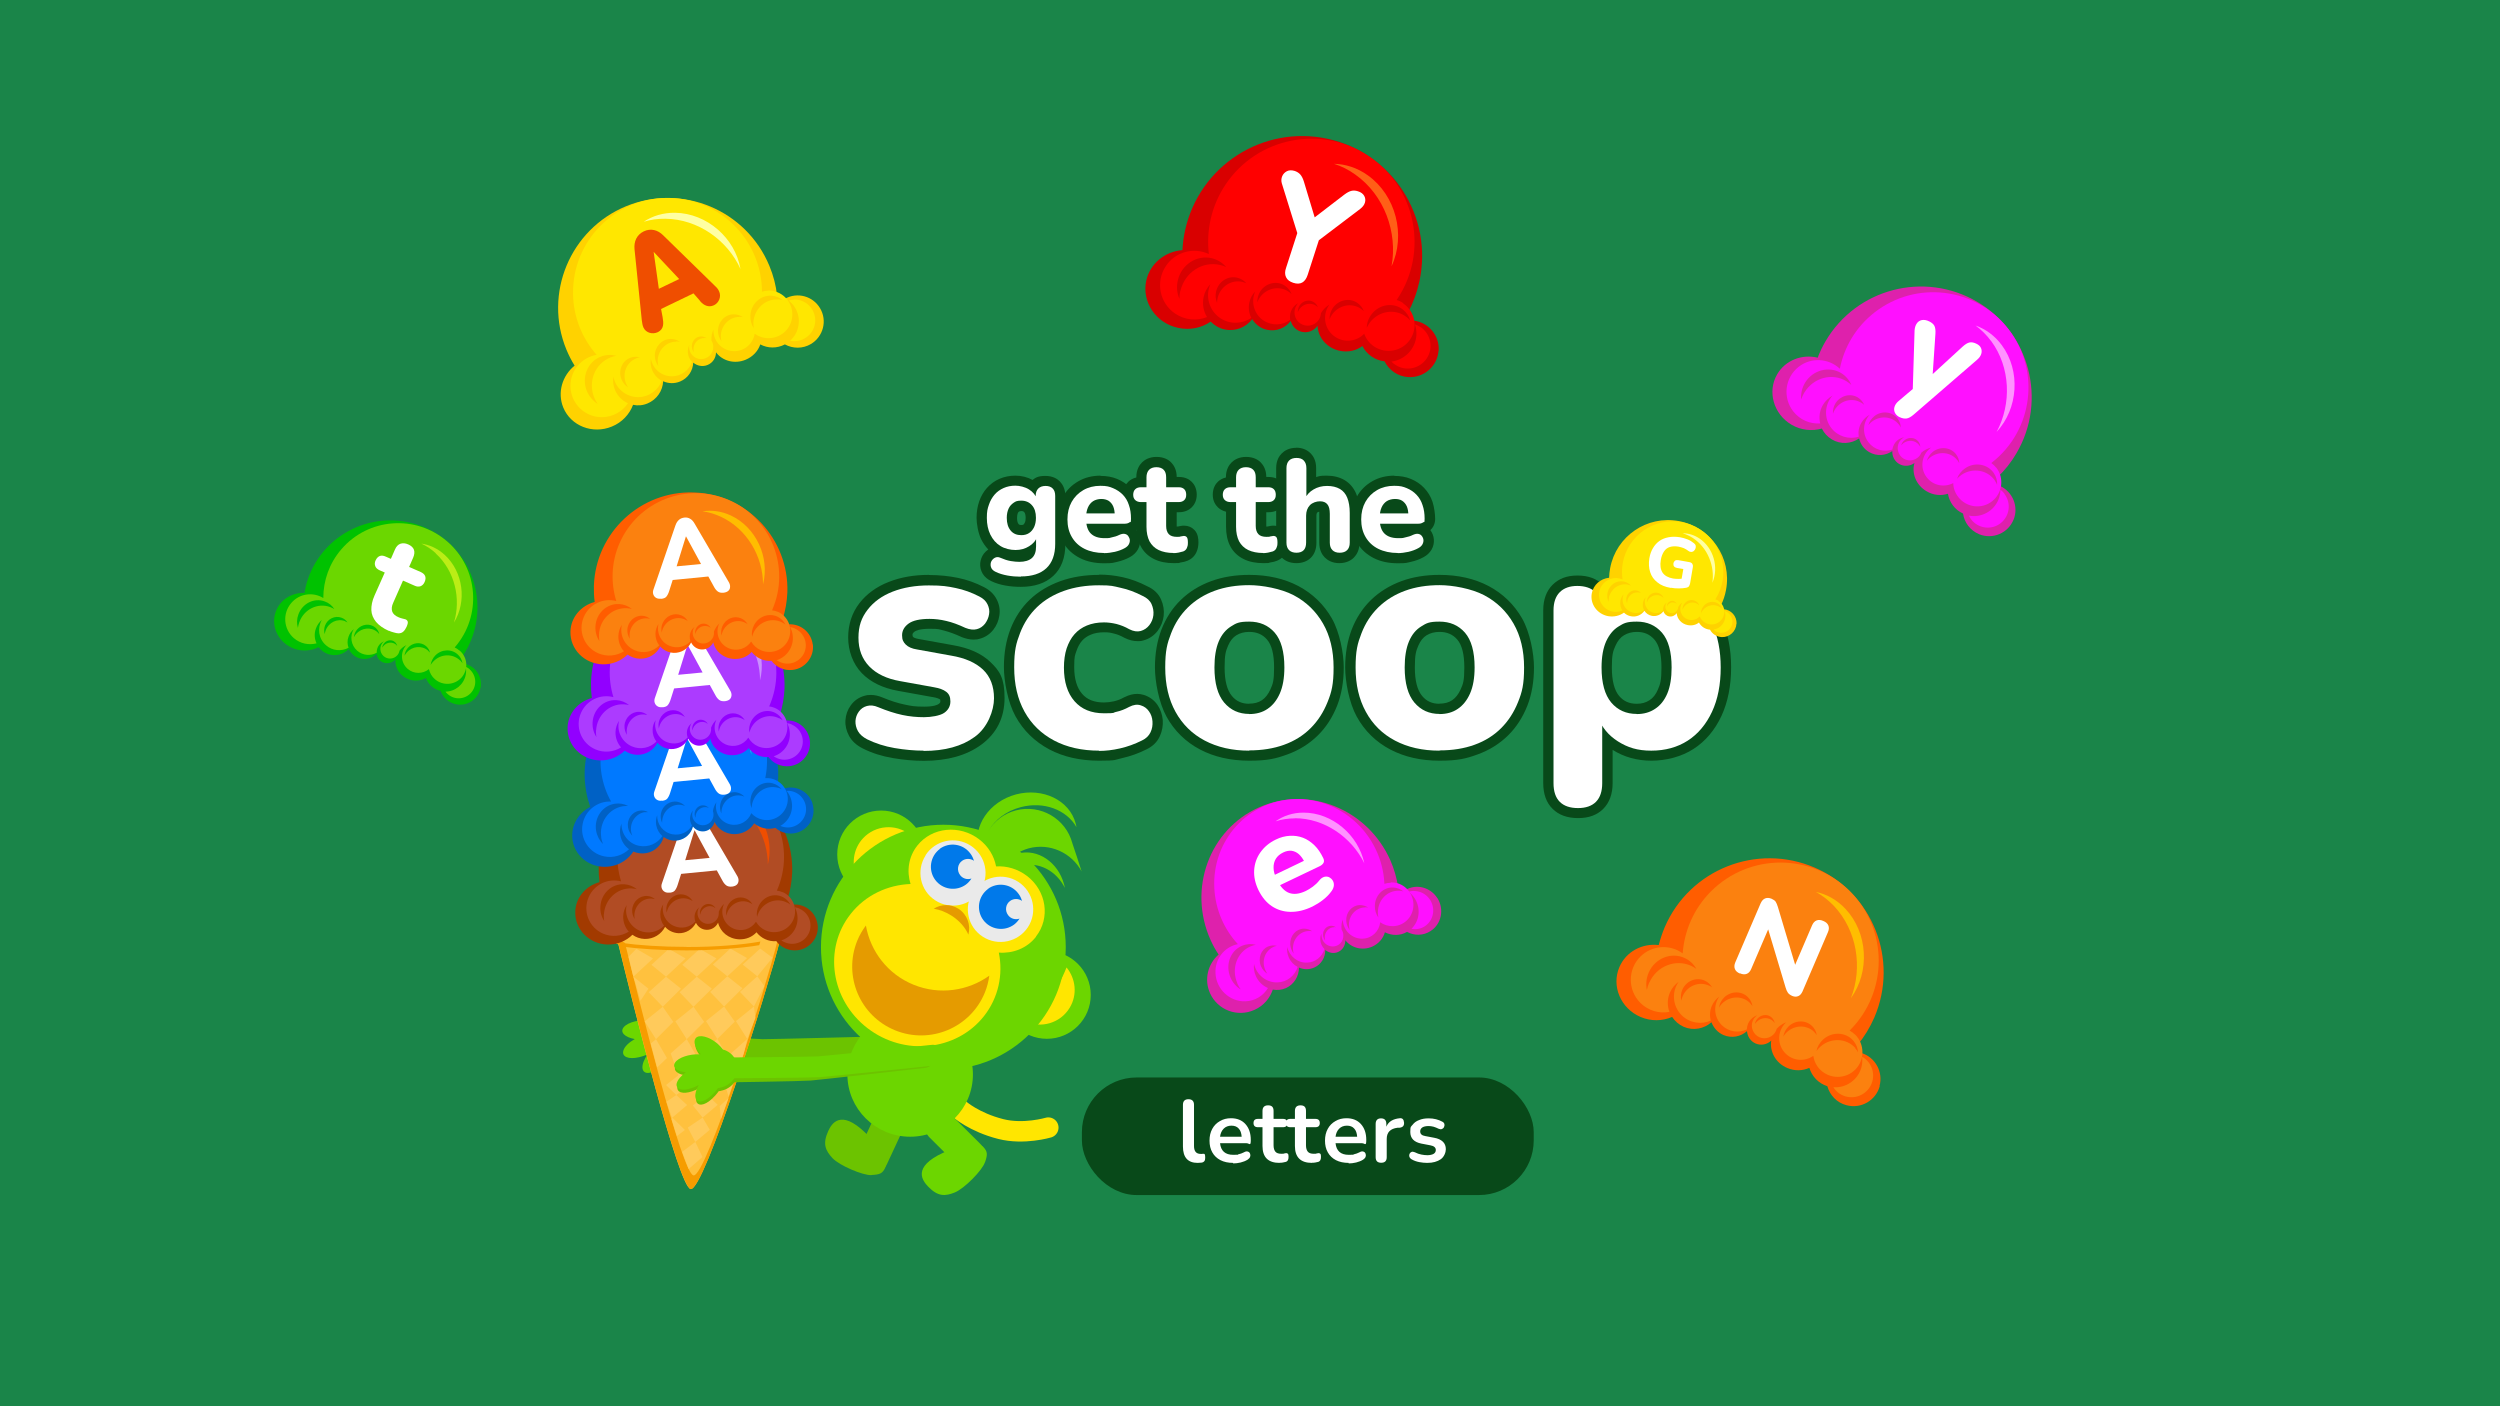 <?xml version="1.0" encoding="UTF-8"?>
<svg xmlns="http://www.w3.org/2000/svg" version="1.1" viewBox="0 0 1920 1080">
  <defs>
    <style>
      .cls-1, .cls-2 {
        fill: #6cc300;
      }

      .cls-3 {
        fill: #ffbd00;
      }

      .cls-4 {
        fill: #f69c00;
      }

      .cls-5 {
        fill: #1a8549;
      }

      .cls-6 {
        fill: #b14c24;
      }

      .cls-7 {
        fill: #ffc13e;
      }

      .cls-8 {
        fill: #ac3bff;
      }

      .cls-9 {
        fill: #eaeaea;
      }

      .cls-10 {
        fill: #d90000;
      }

      .cls-11 {
        fill: #a23a00;
      }

      .cls-12, .cls-13 {
        stroke: #6cc300;
      }

      .cls-12, .cls-13, .cls-14, .cls-15, .cls-16 {
        fill: none;
        stroke-linecap: round;
        stroke-miterlimit: 10;
      }

      .cls-12, .cls-15 {
        stroke-width: 24px;
      }

      .cls-13, .cls-14 {
        stroke-width: 16px;
      }

      .cls-17 {
        fill: #6cd700;
      }

      .cls-18 {
        fill: #00c200;
      }

      .cls-19 {
        fill: #e59b00;
      }

      .cls-20 {
        fill: #ef4e00;
      }

      .cls-21 {
        fill: #0079ea;
      }

      .cls-22 {
        isolation: isolate;
      }

      .cls-23 {
        fill: #ffca5b;
      }

      .cls-24 {
        fill: #6bd700;
      }

      .cls-25 {
        fill: #9200ff;
      }

      .cls-26, .cls-27 {
        fill: #6cd600;
      }

      .cls-26, .cls-2 {
        fill-rule: evenodd;
      }

      .cls-28 {
        fill: #ffd200;
      }

      .cls-14, .cls-15 {
        stroke: #6cd600;
      }

      .cls-29 {
        fill: #fff;
      }

      .cls-30 {
        fill: #ffe600;
      }

      .cls-31 {
        fill: #2fbdeb;
      }

      .cls-32 {
        fill: #ff92ff;
      }

      .cls-33 {
        fill: #ffe700;
      }

      .cls-34 {
        fill: #0079ff;
      }

      .cls-35 {
        fill: #0061c5;
      }

      .cls-36 {
        fill: #ff5f17;
      }

      .cls-16 {
        stroke: #ffe600;
        stroke-width: 15.7px;
      }

      .cls-37 {
        fill: #084919;
      }

      .cls-38 {
        fill: #ffffa2;
      }

      .cls-39 {
        fill: red;
      }

      .cls-40 {
        fill: #ff10ff;
      }

      .cls-41 {
        fill: #fb810f;
      }

      .cls-42 {
        fill: #bbed16;
      }

      .cls-43 {
        fill: #ff5d00;
      }

      .cls-44 {
        fill: #de21ac;
      }

      .cls-45 {
        fill: #ca8fff;
      }
    </style>
  </defs>
  <!-- Generator: Adobe Illustrator 28.6.0, SVG Export Plug-In . SVG Version: 1.2.0 Build 709)  -->
  <g>
    <g id="Layer_1">
      <g id="bg">
        <rect class="cls-5" width="1920" height="1080"/>
      </g>
      <g id="Layer_1-2" data-name="Layer_1">
        <path class="cls-28" d="M629.8,236.7c-5.5-9.3-17.3-12.5-26.7-7.4-2-1.1-4.1-1.9-6.3-2.2-.8-7.7-2.8-15.4-5.9-22.9-17.8-43-67-63.5-110.1-45.8-43,17.8-63.5,67.1-45.8,110.1,1.8,4.3,3.9,8.5,6.3,12.3-9.5,7.7-13.4,20.7-8.7,32.2,5.8,14.1,22.5,20.7,37.3,14.6,7.9-3.2,13.6-9.5,16.3-16.7,3.6.8,7.5.5,11.2-1.1,7.1-3,11.6-9.7,11.9-17,4,1.8,8.6,2,13,.2,6.1-2.5,9.9-8.3,10.1-14.5,3,2.5,7.2,3.4,11,1.8,4-1.6,6.5-5.5,6.5-9.7,4.9,6.6,14.2,9.2,22.7,5.7,5.6-2.3,9.6-6.7,11.3-11.8,5.8,3.1,12.8,3.2,18.9,0,6,3.3,13.6,3.5,20-.3,9.5-5.7,12.7-18,7-27.5h0Z"/>
        <path class="cls-33" d="M590.3,223.2c-1.8,0-3.5.3-5.1.8,0-.2,0-.3,0-.4-.5-40.1-33.4-72.1-73.5-71.6-40.1.5-72.1,33.4-71.6,73.5.2,18.1,7.1,34.5,18.1,47-11.5,2-20.2,12-20.1,24.1.2,13.3,11.1,24,24.4,23.8,8.2-.1,15.5-4.4,19.8-10.7-4.4-1.9-8-5.5-10-10.2-1.4-3.3-1.7-6.8-1.2-10.2,1.7,9,9.7,15.8,19.2,15.7,8.2-.1,15.2-5.3,17.9-12.6-3.2-1.7-5.8-4.5-7.3-8.1-1.2-2.9-1.5-5.8-1-8.7h0c1.4,7.7,8.2,13.5,16.3,13.4,7.1-.1,13.1-4.7,15.3-11.1-1-1-1.8-2.2-2.4-3.6-.9-2.2-1.1-4.6-.6-6.8s.3-1.4,0,0c.2-.9.5-1.8.9-2.6,0,.5-.2,1-.2,1.5,0,5.1,4.1,9.4,9.2,9.4,5.2,0,9.4-4.1,9.4-9.3,0-1.8-.5-3.5-1.4-5-.2-2.9.3-5.7,1.5-8.3,0,.2,0,.4,0,.7.1,8.8,7.4,15.9,16.2,15.8,7.9-.1,14.3-5.9,15.5-13.4,3.1,2.2,6.8,3.5,10.9,3.4,10.1-.1,18.2-8.4,18-18.5-.1-10.1-8.4-18.2-18.5-18.1h0ZM456.3,305.1c.7,1.9,1.7,3.6,2.7,5.1-3.6-2.3-6.6-5.8-8.4-10.1-4.1-10.5.7-22.3,10.8-26.2,3.9-1.5,8-1.7,11.9-.6-1.5.2-3,.6-4.4,1.2-11.8,4.6-17.5,18.4-12.6,30.7h0ZM488.7,275.2c-7.4,2.9-11,11.4-8,19.1.5,1.2,1,2.2,1.7,3.2-2.3-1.4-4.1-3.6-5.2-6.4-2.5-6.6.5-13.9,6.8-16.3,2.5-1,5-1,7.4-.4-.9.1-1.9.4-2.8.8h0ZM519.2,262.4c-7.9.1-14.2,6.9-14.1,15.1,0,1.2.2,2.5.5,3.6-1.6-2.1-2.6-4.8-2.7-7.8-.1-7,5.3-12.9,12.1-13,2.6,0,5.1.8,7.1,2.2-.9-.2-1.9-.3-2.8-.3h0ZM540.9,259.6c-4.7,0-8.4,4-8.3,8.9,0,.7.1,1.4.3,2.1-1-1.3-1.5-2.8-1.6-4.6,0-4.1,3.1-7.6,7.1-7.6,1.5,0,3,.5,4.2,1.3-.5-.1-1.1-.2-1.7-.1ZM567.7,243.4c-7.9.1-14.2,6.9-14.1,15.1,0,1.2.2,2.4.5,3.6-1.6-2.1-2.6-4.8-2.7-7.8,0-7.1,5.3-12.9,12.1-12.9,2.6,0,5.1.8,7.1,2.2-.9-.2-1.9-.3-2.9-.3h0ZM597.5,230c-9.9-.6-18.3,7.4-18.9,17.6,0,1.6,0,3.1.3,4.5-1.8-2.8-2.8-6.2-2.6-9.9.5-8.8,7.7-15.6,16.2-15.1,3.3.2,6.2,1.4,8.6,3.4-1.1-.3-2.3-.5-3.5-.6h0Z"/>
        <path class="cls-33" d="M609.8,230.2c-1.5,0-2.9.2-4.2.6,2,1.5,3.8,3.4,5.1,5.7,5,8.4,3.1,19-3.9,25.2,1.1.2,2.3.4,3.5.3,8.8-.1,15.9-7.4,15.8-16.2-.1-8.8-7.4-15.9-16.2-15.8h0Z"/>
        <path class="cls-38" d="M511.1,168c24.9.3,47.6,16.4,57.6,38.6-4.1-23.8-25.8-42.8-50.2-43.2-9.1-.1-17.4,2.4-24.1,6.9,5.2-1.6,10.8-2.4,16.6-2.3h0Z"/>
        <path class="cls-44" d="M1546.4,399.2c4.1-10.1-.6-21.5-10.4-26-.3-2.3-1-4.4-2.1-6.5,5.7-5.4,10.7-11.6,14.8-18.7,23.7-40.5,10.1-92.6-30.4-116.3-40.5-23.7-92.6-10.1-116.3,30.4-2.4,4.1-4.4,8.3-6,12.6-12-2.9-24.8,1.9-31.1,12.7-7.8,13.3-2.8,30.7,11,38.8,7.4,4.3,15.9,5.1,23.3,2.9,1.6,3.4,4.2,6.3,7.7,8.4,6.7,4,14.9,3.4,20.9-.8,1,4.3,3.6,8.1,7.7,10.5,5.8,3.4,12.7,2.8,17.8-.8-.2,4,1.7,7.8,5.2,9.9,3.8,2.2,8.4,1.8,11.8-.7-2.3,8,1.3,17,9.3,21.7,5.2,3.1,11.2,3.6,16.4,1.9,1.1,6.5,5.2,12.3,11.6,15.2,1,6.9,5.5,13,12.4,15.9,10.4,4.2,22.2-.8,26.4-11.2h0Z"/>
        <path class="cls-40" d="M1533.1,359.2c-1.1-1.4-2.4-2.6-3.8-3.6.1,0,.2-.2.4-.3,31.9-24.9,37.5-70.8,12.7-102.7-24.9-31.9-70.8-37.5-102.7-12.7-14.4,11.2-23.4,26.7-26.7,43.3-8.6-8.1-22-9-31.6-1.5-10.6,8.3-12.5,23.6-4.2,34.2,5.1,6.6,12.9,9.8,20.7,9.3-1.1-4.7-.5-9.8,2.1-14.2,1.8-3.1,4.5-5.5,7.4-7.2-6.2,6.9-6.8,17.5-.9,25,5.1,6.5,13.6,8.9,21,6.6-.5-3.6,0-7.4,2.1-10.8,1.6-2.7,3.8-4.7,6.3-6.1,0,0,0,0,0,0-5.3,5.9-5.9,14.9-.8,21.3,4.4,5.7,11.8,7.6,18.2,5.5.2-1.4.7-2.8,1.4-4.1,1.2-2.1,3-3.7,5.1-4.6h0c.8-.4,1.7-.6,2.7-.8-.5.2-.9.5-1.3.8-4.2,3.1-5,9-1.9,13.2,3.1,4.2,9,5,13.2,1.9,1.5-1.1,2.5-2.5,3.1-4.1,2.2-1.9,4.8-3.2,7.6-3.9-.2.1-.4.3-.6.4-7,5.5-8.3,15.6-2.8,22.6,4.9,6.3,13.5,7.9,20.3,4.3,0,3.8,1.4,7.6,3.9,10.8,6.3,8,17.8,9.5,25.9,3.2,8-6.3,9.5-17.9,3.2-25.9h0ZM1385.7,301.5c-1,1.7-1.8,3.5-2.4,5.3-.4-4.3.6-8.9,3-12.9,5.9-9.7,18.3-13,27.7-7.4,3.6,2.2,6.3,5.5,7.8,9.1-1.1-1-2.3-2-3.7-2.8-10.9-6.7-25.4-2.8-32.3,8.6h0ZM1429.4,309.3c-6.8-4.2-15.8-1.8-20.2,5.2-.7,1.1-1.2,2.2-1.5,3.3-.2-2.7.4-5.5,1.9-8,3.7-6,11.5-8.1,17.3-4.5,2.2,1.4,3.9,3.4,4.8,5.7-.7-.7-1.4-1.2-2.3-1.8h0ZM1458.3,326c-4.9-6.3-14.2-7.2-20.8-2.1-1,.8-1.8,1.6-2.6,2.6.7-2.6,2.3-5,4.6-6.9,5.6-4.4,13.6-3.6,17.8,1.8,1.6,2.1,2.5,4.5,2.5,7-.4-.9-.9-1.7-1.5-2.5h0ZM1473.8,341.7c-2.9-3.7-8.4-4.2-12.2-1.2-.6.5-1.1,1-1.5,1.5.4-1.5,1.3-3,2.7-4,3.3-2.6,8-2.1,10.5,1.1,1,1.2,1.4,2.7,1.5,4.1-.3-.5-.6-1-.9-1.4h0ZM1503.2,353.4c-4.9-6.3-14.2-7.2-20.8-2.1-1,.8-1.8,1.6-2.6,2.6.7-2.6,2.3-5,4.6-6.9,5.6-4.4,13.6-3.6,17.8,1.8,1.6,2.1,2.5,4.6,2.5,7-.4-.9-.9-1.7-1.5-2.5h0ZM1532.1,369.1c-5.6-8.2-17.1-10.2-25.7-4.4-1.3.9-2.4,1.9-3.4,3,1.1-3.2,3.3-6.1,6.3-8.1,7.3-5,17.2-3.3,22,3.8,1.8,2.7,2.7,5.9,2.5,9-.4-1.1-1-2.2-1.7-3.2h0Z"/>
        <path class="cls-40" d="M1539.4,379.1c-.9-1.2-2-2.2-3.1-3,0,2.5-.5,5.1-1.5,7.6-3.7,9.1-13.3,14.1-22.7,12.3.5,1,1.1,2,1.8,3,5.5,7,15.6,8.3,22.6,2.8,7-5.5,8.3-15.6,2.8-22.6Z"/>
        <path class="cls-32" d="M1529.2,261.9c14.9,20.2,15.8,48.2,4.2,69.8,16.6-17.8,18.6-46.9,4-66.6-5.5-7.4-12.5-12.4-20.2-15.1,4.4,3.2,8.5,7.2,12,12h0Z"/>
        <rect class="cls-37" x="830.9" y="827.5" width="347" height="90.3" rx="42" ry="42"/>
        <path class="cls-10" d="M1104.9,269.5c.8-11.8-7.8-22-19.4-23.3-1.1-2.2-2.6-4.2-4.3-5.9,4-7.4,7-15.5,8.9-24.2,10.8-49.7-20.8-98.7-70.5-109.5-49.7-10.8-98.7,20.8-109.5,70.5-1.1,5-1.7,10-2,15-13.4,1-24.9,10.3-27.8,23.5-3.5,16.3,7.4,32.6,24.5,36.2,9.1,2,18.1,0,25-4.8,2.8,2.9,6.5,5.1,10.7,6,8.3,1.8,16.4-1.6,21.2-7.9,2.5,4.1,6.5,7.2,11.5,8.2,7.1,1.5,14-1.4,18.1-6.8,1.1,4.1,4.3,7.5,8.7,8.4,4.6,1,9.2-1,11.9-4.7.3,9,7.1,17.1,16.9,19.2,6.4,1.4,12.8-.1,17.5-3.6,3.3,6.3,9.5,10.9,17,11.7,3.4,6.7,10.1,11.6,18.1,12.1,12.1.8,22.6-8.3,23.4-20.4h0Z"/>
        <path class="cls-39" d="M1077.7,232.8c-1.6-1.1-3.3-1.9-5.1-2.4,0-.1.2-.3.3-.4,24.4-36.3,14.8-85.6-21.6-110-36.3-24.4-85.6-14.7-110,21.6-11,16.4-15,35.4-12.9,53.5-11.6-5.4-25.7-1.8-33,9.2-8.1,12.1-4.9,28.5,7.2,36.6,7.5,5,16.6,5.7,24.4,2.6-2.7-4.4-3.8-9.9-2.6-15.4.8-3.9,2.7-7.2,5.2-9.9-4.1,9.2-1.1,20.2,7.5,26.1,7.5,5,17,4.6,23.9-.2-1.8-3.5-2.4-7.6-1.5-11.8.7-3.3,2.3-6.2,4.5-8.4,0,0,0,0,0,0-3.5,7.8-1,17.3,6.3,22.2,6.5,4.3,14.7,3.9,20.6-.5-.3-1.5-.2-3.1,0-4.7.6-2.6,1.9-4.8,3.7-6.4h0c.7-.7,1.6-1.2,2.5-1.7-.4.4-.8.8-1.1,1.3-3.2,4.6-2.1,11,2.5,14.2s11,2.1,14.2-2.5c1.1-1.6,1.7-3.5,1.8-5.3,1.6-2.7,3.8-4.9,6.5-6.6-.1.2-.3.4-.4.6-5.4,8-3.2,18.9,4.8,24.2,7.2,4.8,16.6,3.6,22.3-2.4,1.4,3.9,4,7.4,7.6,9.8,9.2,6.1,21.6,3.7,27.7-5.4,6.2-9.2,3.7-21.6-5.4-27.7h0ZM906.5,223.2c-.5,2.1-.7,4.2-.7,6.3-1.9-4.3-2.4-9.3-1.2-14.3,2.8-12,14.5-19.6,26-16.9,4.5,1.1,8.3,3.5,11.1,6.8-1.5-.7-3.1-1.3-4.7-1.6-13.5-3.2-27.1,5.7-30.4,19.8h0ZM954.2,216.5c-8.4-2-16.9,3.5-19,12.2-.3,1.3-.5,2.6-.5,3.9-1.1-2.7-1.5-5.8-.7-8.9,1.8-7.5,9.1-12.2,16.3-10.4,2.8.7,5.2,2.2,6.9,4.3-.9-.4-1.9-.8-3-1.1h0ZM989.5,223.9c-7.2-4.8-17.1-2.6-22.1,4.8-.8,1.1-1.3,2.3-1.8,3.5-.1-2.9.7-5.9,2.4-8.6,4.3-6.4,12.8-8.3,18.9-4.1,2.4,1.6,4.1,3.9,5,6.4-.7-.7-1.5-1.4-2.4-2h0ZM1010.8,234.8c-4.2-2.8-10-1.6-13,2.8-.4.7-.8,1.4-1.1,2.1,0-1.7.4-3.5,1.4-5.1,2.5-3.8,7.5-4.9,11.1-2.4,1.4.9,2.4,2.3,2.9,3.8-.4-.4-.9-.8-1.4-1.2h0ZM1045,237c-7.2-4.8-17.1-2.6-22.1,4.8-.8,1.1-1.3,2.3-1.8,3.5-.1-2.9.7-6,2.4-8.6,4.3-6.4,12.8-8.3,18.9-4.1,2.4,1.6,4.1,3.9,5,6.4-.7-.7-1.5-1.4-2.4-2h0ZM1080.1,243.4c-8.5-6.6-21-4.8-27.9,4.1-1,1.4-1.9,2.8-2.5,4.2,0-3.6,1.3-7.4,3.8-10.5,5.9-7.6,16.6-9.2,23.9-3.5,2.8,2.2,4.7,5.2,5.6,8.4-.8-1-1.8-1.9-2.8-2.7h0Z"/>
        <path class="cls-39" d="M1090.9,251.2c-1.3-.9-2.8-1.6-4.2-2.1.9,2.6,1.2,5.4,1.1,8.3-.7,10.7-9,19-19.2,20.3.8.9,1.8,1.7,2.9,2.4,8,5.4,18.8,3.2,24.2-4.8s3.2-18.8-4.8-24.2h0Z"/>
        <path class="cls-36" d="M1040.9,134.1c22.2,15.7,32.6,44.3,27.8,70.4,11.1-23.9,3.4-54.5-18.3-69.9-8.1-5.8-17.1-8.6-25.9-8.8,5.6,1.8,11.2,4.5,16.4,8.3h0Z"/>
        <path class="cls-18" d="M369.1,528.3c1.6-8.4-3.8-16.5-12-18.5-.6-1.7-1.5-3.3-2.6-4.7,3.5-5,6.4-10.6,8.5-16.7,12.1-35-6.5-73.1-41.4-85.1s-73.1,6.5-85.1,41.4c-1.2,3.5-2.1,7.1-2.7,10.7-9.7-.4-18.9,5.3-22.1,14.6-4,11.5,2.5,24.1,14.5,28.3,6.4,2.2,13.1,1.5,18.5-1.3,1.8,2.4,4.2,4.2,7.2,5.3,5.8,2,12,.3,16-3.9,1.4,3.1,4.1,5.7,7.6,7,5,1.7,10.2.2,13.6-3.3.5,3.1,2.5,5.8,5.6,6.8,3.3,1.1,6.8,0,9-2.4-.5,6.5,3.6,12.9,10.5,15.3,4.5,1.6,9.2,1,12.9-1.1,1.8,4.8,5.9,8.7,11.3,9.9,1.8,5.2,6.3,9.2,12,10.3,8.6,1.7,17-4,18.6-12.7h0Z"/>
        <path class="cls-24" d="M352.7,499.5c-1.1-.9-2.2-1.7-3.5-2.2,0,0,.2-.2.2-.3,20.8-24.1,18.1-60.5-6-81.2-24.1-20.8-60.5-18.1-81.2,6-9.4,10.9-13.9,24.2-13.9,37.5-7.9-4.9-18.4-3.5-24.6,3.8-6.9,8-6,20.1,2,27,5,4.3,11.5,5.5,17.4,4-1.6-3.4-1.9-7.5-.5-11.3.9-2.7,2.6-5,4.6-6.7-3.7,6.3-2.6,14.5,3.2,19.5,4.9,4.3,11.8,4.8,17.3,1.9-1-2.7-1.1-5.7,0-8.6.8-2.3,2.2-4.2,4-5.7,0,0,0,0,0,0-3.2,5.3-2.2,12.4,2.7,16.6,4.3,3.7,10.3,4.1,14.9,1.5,0-1.1.1-2.3.5-3.4.6-1.8,1.8-3.3,3.2-4.3h0c.6-.4,1.2-.8,1.9-1-.3.3-.6.5-.9.8-2.7,3-2.5,7.7.6,10.5,3,2.7,7.7,2.5,10.5-.6,1-1.1,1.5-2.4,1.8-3.7,1.4-1.8,3.2-3.2,5.3-4.2-.1.1-.3.2-.4.4-4.6,5.3-4,13.3,1.3,17.9,4.7,4.1,11.6,4,16.3.2.7,2.9,2.2,5.7,4.7,7.8,6.1,5.2,15.2,4.5,20.5-1.5,5.2-6.1,4.6-15.2-1.5-20.5h0ZM229.9,477.7c-.5,1.5-.9,3-1.1,4.5-1-3.3-.9-6.9.4-10.4,3.1-8.4,12.1-12.9,20.2-9.9,3.1,1.1,5.7,3.2,7.4,5.9-1-.6-2.1-1.2-3.3-1.6-9.5-3.5-20.1,1.8-23.6,11.6h0ZM264.9,477c-5.9-2.2-12.5,1-14.8,7.2-.3.9-.6,1.9-.7,2.8-.6-2-.6-4.3.2-6.5,1.9-5.2,7.6-8,12.7-6.1,2,.7,3.5,2,4.6,3.7-.6-.4-1.3-.7-2-1h0ZM289.8,485.4c-4.8-4.1-12.1-3.4-16.4,1.6-.6.8-1.2,1.5-1.6,2.4.1-2.1,1-4.2,2.5-6,3.6-4.2,9.9-4.9,14-1.4,1.6,1.4,2.6,3.1,3,5-.5-.6-1-1.1-1.6-1.7h0ZM304.2,495.1c-2.8-2.4-7.1-2-9.6.9-.4.4-.7.9-1,1.4,0-1.2.6-2.5,1.5-3.5,2.1-2.5,5.8-2.9,8.2-.8.9.8,1.5,1.9,1.8,3-.3-.4-.6-.7-.9-1h0ZM328.7,499.6c-4.8-4.1-12.1-3.4-16.4,1.6-.6.8-1.2,1.5-1.6,2.4.1-2.1,1-4.2,2.5-6,3.6-4.2,9.9-4.9,14-1.4,1.6,1.4,2.6,3.1,3,5-.5-.6-1-1.1-1.6-1.6h0ZM353.4,507.3c-5.6-5.5-14.8-5.3-20.5.6-.9.9-1.6,1.8-2.2,2.8.4-2.6,1.6-5.2,3.6-7.3,4.9-5,12.8-5.2,17.5-.5,1.9,1.8,3,4.1,3.4,6.5-.5-.8-1.1-1.5-1.8-2.2h0Z"/>
        <path class="cls-24" d="M360.6,513.9c-.9-.8-1.9-1.4-2.9-1.8.4,2,.4,4,0,6.1-1.5,7.6-8.1,12.9-15.6,13,.5.7,1.2,1.4,1.9,2,5.3,4.6,13.3,4,17.9-1.3,4.6-5.3,4-13.3-1.3-17.9h0Z"/>
        <path class="cls-42" d="M334.6,425c14.6,13.3,19.7,34.8,14,53.2,10.1-16.3,7.2-39-7.1-52.1-5.4-4.9-11.6-7.7-17.9-8.6,3.9,1.8,7.6,4.2,11.1,7.4h0Z"/>
        <path class="cls-44" d="M1103.9,689.8c-5.3-8.4-16.1-11.2-24.3-6.4-1.8-1-3.8-1.6-5.8-2-1.1-7-3.1-14.1-6.1-20.9-17.6-39.3-62.7-57.4-100.8-40.4-38.1,17-54.8,62.5-37.2,101.8,1.8,4,3.8,7.7,6.2,11.2-8.3,7.2-11.3,19.2-6.6,29.7,5.8,12.9,21,18.7,34.1,12.8,7-3.1,11.9-8.9,14.1-15.6,3.3.6,6.8.3,10-1.1,6.3-2.8,10.1-9.1,10.1-15.8,3.6,1.6,7.8,1.7,11.7,0,5.4-2.4,8.6-7.8,8.5-13.5,2.8,2.3,6.6,3,9.9,1.5,3.6-1.6,5.6-5.2,5.5-9,4.7,6,13.2,8.2,20.7,4.9,4.9-2.2,8.4-6.3,9.7-11,5.3,2.7,11.7,2.8,17-.3,5.6,3,12.4,3,18-.6,8.4-5.3,10.8-16.7,5.3-25.4h0Z"/>
        <path class="cls-40" d="M1067.8,678c-1.6,0-3.1.3-4.6.8v-.4c-1.9-36.8-32.7-65.8-68.8-64.7-36,1.1-63.7,31.8-61.8,68.5.9,16.6,7.6,31.6,18.1,42.9-10.3,2-17.8,11.3-17.2,22.4.6,12.2,10.9,21.9,22.9,21.5,7.4-.2,13.8-4.2,17.4-10.2-4-1.7-7.4-4.9-9.3-9.2-1.4-3.1-1.8-6.3-1.4-9.3,1.9,8.3,9.3,14.4,17.9,14.2,7.4-.2,13.5-5.1,15.6-11.9-2.9-1.5-5.4-4-6.8-7.3-1.2-2.6-1.5-5.3-1.2-8h0c1.6,7,7.9,12.3,15.2,12,6.4-.2,11.6-4.5,13.4-10.4-.9-.9-1.7-2-2.3-3.3-.9-2-1.1-4.2-.8-6.2h0c.2-.8.4-1.6.8-2.4,0,.5-.1.9,0,1.4.2,4.7,4,8.5,8.7,8.5,4.6,0,8.3-3.9,8.1-8.6,0-1.7-.6-3.2-1.4-4.5-.3-2.6,0-5.2,1-7.7v.6c.4,8.1,7.2,14.5,15.2,14.2,7.1-.2,12.7-5.6,13.5-12.6,2.8,2,6.2,3.1,9.9,3,9.1-.3,16.1-8,15.6-17.3-.5-9.3-8.2-16.6-17.3-16.3h0ZM950.2,755.2c.7,1.7,1.6,3.2,2.7,4.7-3.4-2-6.2-5.2-7.9-9.2-4.1-9.6-.2-20.5,8.8-24.3,3.5-1.5,7.2-1.7,10.7-.8-1.3.2-2.7.7-4,1.2-10.5,4.4-15.1,17.1-10.2,28.4h0ZM978.2,727.2c-6.5,2.7-9.5,10.6-6.5,17.7.5,1,1,2,1.6,2.9-2.1-1.3-3.8-3.3-4.9-5.8-2.5-6,0-12.8,5.5-15.1,2.2-.9,4.5-1,6.7-.5-.8.2-1.7.4-2.5.7h0ZM1005.2,715c-7.1.2-12.6,6.5-12.2,14.1,0,1.1.3,2.2.6,3.3-1.5-1.9-2.5-4.4-2.7-7.1-.3-6.5,4.3-11.9,10.4-12.1,2.4,0,4.6.7,6.5,2-.8-.2-1.7-.2-2.6-.2h0ZM1024.6,712.1c-4.2.1-7.4,3.8-7.2,8.3,0,.7.2,1.3.3,1.9-.9-1.1-1.5-2.6-1.6-4.2-.2-3.8,2.5-7,6.1-7.1,1.4,0,2.7.4,3.8,1.1-.5,0-1-.1-1.5-.1h0ZM1048.2,696.9c-7.1.2-12.6,6.5-12.2,14.1,0,1.1.3,2.2.6,3.3-1.5-1.9-2.5-4.4-2.7-7.1-.3-6.5,4.3-11.9,10.4-12.1,2.4,0,4.6.7,6.5,1.9-.8-.2-1.7-.2-2.6-.2h0ZM1074.5,684.1c-8.9-.4-16.2,7-16.3,16.5,0,1.4.1,2.8.4,4.1-1.8-2.5-2.8-5.7-2.7-9,.1-8.1,6.4-14.4,14-14.1,2.9.1,5.7,1.2,7.9,3-1-.3-2.1-.4-3.2-.5h0Z"/>
        <path class="cls-40" d="M1085.6,684.2c-1.3,0-2.6.3-3.8.7,1.9,1.4,3.5,3.1,4.8,5.2,4.8,7.7,3.5,17.4-2.6,23.2,1,.2,2.1.3,3.1.3,7.9-.2,14-7,13.6-15.1-.4-8.1-7.2-14.5-15.2-14.2h0Z"/>
        <path class="cls-32" d="M994.5,628.4c22.4,0,43.4,14.4,53.3,34.6-4.6-21.8-24.8-39-46.8-38.9-8.2,0-15.5,2.5-21.4,6.7,4.6-1.5,9.6-2.3,14.9-2.3h0Z"/>
        <g class="cls-22">
          <g class="cls-22">
            <path class="cls-29" d="M919.8,893.1c-7.5,0-11.3-4.2-11.3-12.6v-32c0-2.8,1.4-4.3,4.2-4.3s4.3,1.4,4.3,4.3v31.6c0,4.1,1.7,6.1,5.1,6.1s.7,0,1,0c.3,0,.6,0,.9-.1.6,0,1.1,0,1.3.5.2.4.3,1.3.3,2.6s-.2,2-.7,2.6c-.5.6-1.2,1-2.2,1.1-.9.1-1.9.2-2.9.2Z"/>
          </g>
          <g class="cls-22">
            <path class="cls-29" d="M947,893.1c-3.7,0-7-.7-9.7-2.1-2.7-1.4-4.8-3.4-6.2-5.9-1.5-2.6-2.2-5.6-2.2-9.1s.7-6.4,2.1-9c1.4-2.6,3.4-4.6,5.9-6,2.5-1.5,5.3-2.2,8.5-2.2,4.7,0,8.4,1.5,11.1,4.5,2.7,3,4.1,7,4.1,12.2s-1.1,2.5-3.2,2.5h-20.4c.6,5.9,4,8.9,10.1,8.9s2.5-.1,4-.4c1.5-.3,2.8-.8,4.2-1.5,1.2-.7,2.2-.9,3-.6.8.2,1.4.7,1.7,1.5.3.7.4,1.5.1,2.4-.2.9-.9,1.6-1.9,2.3-1.6,1-3.4,1.7-5.4,2.2-2.1.5-4,.7-5.7.7ZM945.8,864.5c-2.5,0-4.5.8-6,2.3-1.5,1.5-2.5,3.6-2.8,6.2h16.6c-.2-2.7-.9-4.9-2.3-6.3-1.3-1.5-3.2-2.2-5.6-2.2Z"/>
          </g>
          <g class="cls-22">
            <path class="cls-29" d="M982.7,893.1c-8.7,0-13.1-4.3-13.1-13v-14.4h-3.5c-2.3,0-3.4-1.1-3.4-3.2s1.1-3.2,3.4-3.2h3.5v-6.1c0-2.8,1.4-4.3,4.3-4.3s4.2,1.4,4.2,4.3v6.1h7.2c2.3,0,3.4,1.1,3.4,3.2s-1.1,3.2-3.4,3.2h-7.2v13.9c0,2.2.5,3.8,1.4,4.9.9,1.1,2.5,1.6,4.6,1.6s1.4,0,2-.2c.6-.1,1.1-.2,1.6-.3.5,0,1,.1,1.4.5.4.4.5,1.2.5,2.3s-.1,1.7-.4,2.4c-.3.7-.8,1.2-1.6,1.5-.6.2-1.4.3-2.3.5-.9.2-1.8.2-2.5.2Z"/>
          </g>
          <g class="cls-22">
            <path class="cls-29" d="M1007.6,893.1c-8.7,0-13.1-4.3-13.1-13v-14.4h-3.5c-2.3,0-3.4-1.1-3.4-3.2s1.1-3.2,3.4-3.2h3.5v-6.1c0-2.8,1.4-4.3,4.3-4.3s4.2,1.4,4.2,4.3v6.1h7.2c2.3,0,3.4,1.1,3.4,3.2s-1.1,3.2-3.4,3.2h-7.2v13.9c0,2.2.5,3.8,1.4,4.9.9,1.1,2.5,1.6,4.6,1.6s1.4,0,2-.2c.6-.1,1.1-.2,1.6-.3.5,0,1,.1,1.4.5.4.4.5,1.2.5,2.3s-.1,1.7-.4,2.4c-.3.7-.8,1.2-1.6,1.5-.6.2-1.4.3-2.3.5-.9.2-1.8.2-2.5.2Z"/>
          </g>
          <g class="cls-22">
            <path class="cls-29" d="M1035.7,893.1c-3.7,0-7-.7-9.7-2.1-2.7-1.4-4.8-3.4-6.2-5.9-1.5-2.6-2.2-5.6-2.2-9.1s.7-6.4,2.1-9c1.4-2.6,3.4-4.6,5.9-6,2.5-1.5,5.3-2.2,8.5-2.2,4.7,0,8.4,1.5,11.1,4.5,2.7,3,4.1,7,4.1,12.2s-1.1,2.5-3.2,2.5h-20.4c.6,5.9,4,8.9,10.1,8.9s2.5-.1,4-.4c1.5-.3,2.8-.8,4.2-1.5,1.2-.7,2.2-.9,3-.6.8.2,1.4.7,1.7,1.5.3.7.4,1.5.1,2.4-.2.9-.9,1.6-1.9,2.3-1.6,1-3.4,1.7-5.4,2.2-2.1.5-4,.7-5.7.7ZM1034.5,864.5c-2.5,0-4.5.8-6,2.3-1.5,1.5-2.5,3.6-2.8,6.2h16.6c-.2-2.7-.9-4.9-2.3-6.3-1.3-1.5-3.2-2.2-5.6-2.2Z"/>
          </g>
          <g class="cls-22">
            <path class="cls-29" d="M1060.8,893c-2.9,0-4.3-1.4-4.3-4.3v-25.5c0-2.8,1.4-4.3,4.1-4.3s4.1,1.4,4.1,4.3v2.1c1.6-3.9,5.1-6,10.4-6.5,1.9-.2,3,.9,3.2,3.3.2,2.4-.9,3.7-3.5,4h-1.5c-5.5.7-8.3,3.5-8.3,8.6v14c0,2.9-1.4,4.3-4.3,4.3Z"/>
          </g>
          <g class="cls-22">
            <path class="cls-29" d="M1096.1,893.1c-1.9,0-4-.2-6.1-.6s-4.1-1.1-5.8-2.1c-.9-.5-1.5-1.2-1.8-2-.2-.8-.2-1.5.1-2.2s.8-1.2,1.5-1.5c.7-.3,1.5-.2,2.5.2,1.8.9,3.5,1.5,5.1,1.8,1.6.3,3.1.5,4.7.5s3.8-.4,4.8-1.1c1.1-.7,1.6-1.7,1.6-2.9,0-1.9-1.4-3.1-4.2-3.6l-6.8-1.3c-5.7-1.1-8.6-4.1-8.6-8.9s.6-4,1.8-5.6c1.2-1.6,2.8-2.8,5-3.6,2.1-.9,4.5-1.3,7.3-1.3,4,0,7.5.9,10.6,2.6.9.5,1.4,1.1,1.5,1.9.2.8,0,1.5-.3,2.2-.3.7-.9,1.2-1.6,1.5-.7.3-1.6.2-2.5-.2-1.4-.7-2.7-1.2-4-1.6-1.3-.3-2.5-.5-3.7-.5-2.2,0-3.8.4-4.9,1.1-1.1.8-1.6,1.8-1.6,3,0,2,1.3,3.2,3.9,3.6l6.8,1.3c2.9.5,5.1,1.5,6.7,3,1.5,1.4,2.3,3.4,2.3,5.8s-1.3,5.9-3.9,7.7-6,2.8-10.3,2.8Z"/>
          </g>
        </g>
        <path class="cls-43" d="M1443.5,834c2.9-10.8-3.3-22-13.9-25.3-.6-2.3-1.6-4.4-2.9-6.3,5.1-6.2,9.4-13.2,12.8-21,19.1-44.5-1.4-96-45.9-115.1s-96,1.4-115.1,45.8c-1.9,4.5-3.4,9.1-4.6,13.7-12.7-1.5-25.1,5-30.2,16.9-6.3,14.6,1,31.8,16.2,38.3,8.1,3.5,16.9,3.2,24.3,0,2.1,3.2,5.1,5.9,8.9,7.6,7.4,3.2,15.6,1.5,21.3-3.5,1.6,4.2,4.8,7.9,9.2,9.8,6.3,2.7,13.3,1.3,18.1-3,.3,4.1,2.7,7.8,6.6,9.5,4.2,1.8,8.8.8,12-2.2-1.3,8.5,3.5,17.3,12.3,21,5.8,2.5,11.9,2.2,17-.1,1.9,6.5,6.9,11.9,13.8,14.1,1.9,6.9,7.3,12.7,14.7,14.6,11.1,3,22.6-3.6,25.6-14.8h0Z"/>
        <path class="cls-41" d="M1424.8,794.7c-1.3-1.3-2.8-2.4-4.3-3.2.1-.1.2-.2.3-.3,29.4-29.5,29.4-77.2,0-106.7-29.5-29.4-77.2-29.4-106.7,0-13.3,13.3-20.5,30.3-21.8,47.7-9.8-7.2-23.7-6.3-32.5,2.5-9.8,9.8-9.8,25.7,0,35.5,6.1,6.1,14.5,8.4,22.3,6.9-1.7-4.7-1.7-9.9.4-14.8,1.5-3.5,3.9-6.2,6.7-8.3-5.5,7.8-4.7,18.7,2.3,25.7,6.1,6,15,7.4,22.4,4.1-1-3.6-.8-7.6.8-11.3,1.3-3,3.3-5.3,5.7-7.1,0,0,0,0,0,0-4.7,6.7-4.1,15.9,1.9,21.9,5.2,5.2,13,6.3,19.3,3.3,0-1.5.3-2.9.9-4.4,1-2.3,2.7-4.1,4.6-5.3h0c.8-.5,1.7-.9,2.6-1.2-.4.3-.9.6-1.3,1-3.9,3.7-4,9.8-.3,13.7,3.7,3.9,9.8,4,13.7.3,1.4-1.3,2.2-2.9,2.7-4.6,2-2.2,4.5-3.9,7.3-5-.2.2-.4.3-.5.5-6.5,6.5-6.5,17,0,23.5,5.8,5.8,14.8,6.4,21.3,1.8.6,3.9,2.3,7.6,5.3,10.6,7.4,7.4,19.5,7.4,26.9,0,7.4-7.4,7.4-19.5,0-26.9h0ZM1266.6,754.5c-.8,1.9-1.4,3.8-1.8,5.8-.9-4.3-.5-9.1,1.5-13.6,4.8-10.7,17.1-15.7,27.4-11,4,1.8,7.1,4.8,9.1,8.4-1.3-.9-2.7-1.8-4.1-2.4-12-5.4-26.4.3-32,12.9h0ZM1312.4,756.9c-7.5-3.4-16.4.1-20,7.9-.5,1.2-.9,2.4-1.2,3.6-.6-2.7-.3-5.7.9-8.5,3.1-6.7,10.7-9.7,17.1-6.8,2.5,1.1,4.4,3,5.7,5.2-.8-.6-1.7-1.1-2.6-1.5ZM1344,770.3c-5.8-5.8-15.5-5.6-21.5.5-.9.9-1.7,1.9-2.3,3,.4-2.8,1.7-5.5,3.8-7.6,5.2-5.2,13.4-5.4,18.4-.4,1.9,1.9,3.1,4.3,3.5,6.9-.5-.8-1.2-1.6-1.9-2.3h0ZM1361.9,784.4c-3.4-3.4-9.1-3.3-12.7.3-.5.5-1,1.1-1.4,1.7.2-1.6,1-3.2,2.3-4.5,3.1-3,7.9-3.2,10.8-.2,1.1,1.1,1.8,2.6,2.1,4.1-.3-.5-.7-.9-1.1-1.4h0ZM1393.4,792.6c-5.8-5.8-15.4-5.6-21.5.5-.9.9-1.7,1.9-2.3,3,.4-2.8,1.7-5.4,3.8-7.6,5.2-5.2,13.4-5.4,18.4-.4,1.9,1.9,3.1,4.3,3.5,6.9-.5-.8-1.2-1.6-1.9-2.3h0ZM1425,805c-6.7-7.7-18.8-8.3-26.8-1.3-1.2,1.1-2.3,2.2-3.2,3.5.7-3.4,2.6-6.6,5.4-9.1,6.9-6,17.2-5.5,22.9,1.1,2.2,2.6,3.5,5.7,3.7,8.9-.6-1.1-1.3-2.1-2.2-3h0Z"/>
        <path class="cls-41" d="M1433.7,814.3c-1.1-1.1-2.3-2-3.6-2.7.3,2.6.2,5.3-.5,8-2.6,9.8-11.8,16.1-21.6,15.4.6,1,1.4,1.9,2.2,2.8,6.5,6.5,17,6.5,23.5,0,6.5-6.5,6.5-17,0-23.5h0Z"/>
        <path class="cls-3" d="M1408.4,695.7c17.8,18.8,22.3,47.3,13.1,70.9,14.7-20.3,13.1-50.3-4.3-68.7-6.5-6.9-14.4-11.2-22.6-12.9,4.9,2.7,9.6,6.3,13.8,10.7h0Z"/>
        <path id="arm_L" class="cls-13" d="M673.7,804s-79.9,2.1-88.1,2.1c-5.8,0-65.9-4.3-65.9-4.3"/>
        <path id="tail" class="cls-16" d="M805.1,866s-18.8,5.6-36.5,1.1c-20.5-5.2-31.7-15.2-31.7-15.2"/>
        <path id="foot_L" class="cls-2" d="M669.3,902.4c6.4-.3,8.4-1.2,10.4-5.3,2.1-4.1-.8-13.3-15.2-27.2-19.2-18.5-25.9-6.7-28.4-1.3-4.5,9.9-2.2,14.9,3.2,20.8,5.4,5.8,23.5,13.4,30,13.1h0Z"/>
        <line id="leg_L" class="cls-12" x1="683.4" y1="860.8" x2="670.3" y2="889"/>
        <path id="foot_R" class="cls-26" d="M756.5,892.6c2.1-6.1,1.9-8.2-1.2-11.6-3.1-3.4-12.7-4.1-30.9,4.3-24.3,11.2-15.7,21.7-11.6,26,7.5,7.8,13.1,7.5,20.5,4.5,7.4-3,21.1-17,23.1-23.1h0Z"/>
        <line id="leg_R" class="cls-15" x1="722.3" y1="865" x2="744.3" y2="886.9"/>
        <path id="belly" class="cls-26" d="M650.8,825.2c0-26.4,21.6-47.8,48.2-47.8s48.2,21.4,48.2,47.8-21.6,47.8-48.2,47.8-48.2-21.4-48.2-47.8Z"/>
        <circle id="ear_out_R" class="cls-27" cx="804" cy="764.1" r="33.7"/>
        <circle id="ear_out_L" class="cls-27" cx="676.7" cy="656.2" r="33.7"/>
        <path id="ear_in_L" class="cls-30" d="M668.5,662c8.8-9.3,19-16.4,30-21.3-10.8-8.2-26.2-7-35.6,3-8,8.5-9.3,21-4.2,30.8,2.9-4.3,6.1-8.5,9.8-12.5h0Z"/>
        <path id="ear_in_R" class="cls-30" d="M812.1,757.3c-6.6,10.9-15.1,20-24.8,27.1,12.2,5.7,27.1,1.4,34.2-10.4,6.1-10,4.7-22.4-2.4-31-1.9,4.9-4.2,9.6-7,14.3h0Z"/>
        <circle id="head" class="cls-27" cx="724.5" cy="727.4" r="94"/>
        <path id="hair" class="cls-27" d="M768.4,678.9c3.4-6.8,9.2-11.9,16.7-13.9,12.9-3.4,26.3,4,32.7,16.9-.2-.9-.3-1.8-.6-2.7-4.5-17-20.3-27.7-35.3-23.7-.9.3-1.8.7-2.7,1.1,3.3-2.2,6.9-4,10.9-5.1,16.3-4.3,33,3.5,40.6,17.8-.2-1-6.8-20.8-7.1-21.6-5-19-24.5-30.3-43.5-25.3-9.1,2.4-16.4,8.2-21,15.7,5-8.5,13.7-15.3,24.8-18.2,17.7-4.7,35.2,2,42.8,15.3-.2-1-.3-1.9-.6-2.8-4.7-17.8-25.2-27.7-45.8-22.3-20.5,5.5-33.4,24.3-28.7,42,.5,1.8,13.6,33.1,16.8,26.8h0Z"/>
        <path id="face_shape" class="cls-30" d="M795.6,719.3c11.2-14.2,8.2-35.1-6.9-46.6-7.1-5.4-15.5-7.8-23.7-7.3-1.5-7.9-5.9-15.4-13-20.8-15-11.5-36.3-9.4-47.5,4.8-6.8,8.6-8.3,19.6-5.2,29.5-17.6.7-34.6,8.5-46,23-21.1,26.7-15.3,66,12.9,87.7,28.2,21.7,68.2,17.6,89.4-9.1,11.3-14.3,14.9-32.1,11.5-48.9,10.8.8,21.6-3.3,28.5-12.1h0Z"/>
        <path id="eyeW_L" class="cls-9" d="M710.9,656.9c-7.5,11.6-4.2,27.1,7.4,34.6,11.6,7.5,27.1,4.2,34.6-7.4,7.5-11.6,4.2-27.1-7.5-34.7-11.6-7.5-27.1-4.2-34.6,7.4h0Z"/>
        <path id="eyeW_R" class="cls-9" d="M747.3,684.8c-7.5,11.6-4.2,27.1,7.5,34.6,11.6,7.5,27.1,4.2,34.7-7.4,7.5-11.6,4.2-27.1-7.4-34.7-11.6-7.5-27.2-4.2-34.7,7.5h0Z"/>
        <path id="pupil_L" class="cls-21" d="M721.6,652c7.5-5.6,18.2-4,23.7,3.6,1.3,1.7,2.1,3.5,2.7,5.5-2.7-1.9-6.3-2-9.1,0-3.5,2.5-4.2,7.4-1.6,10.9,2,2.8,5.6,3.8,8.8,2.7-1.1,1.7-2.5,3.3-4.2,4.6-7.5,5.5-18.1,4-23.7-3.6-5.5-7.5-3.9-18.1,3.6-23.7h0Z"/>
        <path id="pupil_R" class="cls-21" d="M758.5,682.8c7.5-5.6,18.2-4,23.7,3.6,1.3,1.7,2.1,3.5,2.7,5.5-2.7-1.9-6.3-2-9.1,0-3.5,2.5-4.2,7.4-1.6,10.9,2,2.8,5.6,3.8,8.8,2.7-1.1,1.7-2.5,3.3-4.2,4.6-7.5,5.5-18.1,4-23.7-3.6-5.5-7.5-3.9-18.1,3.6-23.7h0Z"/>
        <path id="nose" class="cls-19" d="M730.9,703.3c6.2,4,10.6,9.3,12.8,14.5,2-7.3-.8-15.4-7.5-19.8-6-3.9-13.4-3.7-19.1-.1,4.5.7,9.3,2.5,13.8,5.4h0Z"/>
        <path id="smile" class="cls-19" d="M701.7,756.3c-20-8.1-33.2-25.7-36.7-45.5-2.6,3.5-4.9,7.4-6.6,11.6-11,27.1,2,57.9,29.1,68.9,27,11,57.9-2,68.9-29.1,1.7-4.2,2.8-8.6,3.4-12.9-16.3,11.7-38.1,15.1-58.1,7h0Z"/>
        <path class="cls-17" d="M521.1,781.7c-1.2-1.9-2.7-3.9-4.5-5.7-6.5-6.6-14.5-9.4-17.9-6.3-2.8,2.6-1.4,8.6,3,14.3-.5,0-.9-.2-1.4-.2-8.5-1.2-18,1.1-21.3,5.1-3.1,3.8.7,7.7,8.5,9.1-4.4,2.5-7.8,5.7-8.7,8.7-1.6,4.9,3.9,7.2,12.2,5.2,2.1-.5,4.2-1.2,6.3-2.1-2.6,3.7-4.1,7.5-3.9,10.4.5,5.1,6.4,5.1,13.3,0,2.3-1.7,4.6-3.9,6.6-6.2.7,0,1.3,0,2,0,9.9-1.1,17.1-9.4,16.1-18.6-.7-6.2-4.8-11.2-10.4-13.5h0Z"/>
        <path class="cls-7" d="M604.8,712.8c-.2-5.6-4.8-10-10.4-9.9l-115.5,3.1c-5.6.2-10,4.8-9.9,10.4.1,4,2.5,7.4,5.9,8.9,10.8,44.2,46.2,186.4,55.5,187.9,10.3,1.6,58.7-152.1,68.6-191.1,3.5-1.7,5.8-5.3,5.7-9.4h0Z"/>
        <path class="cls-4" d="M594.4,702.9h-1.4c5.3-.1,9.7,4.1,9.9,9.4,0,3.9-2.1,7.3-5.4,8.9-9.3,37.1-55.1,183.1-64.9,181.5-8.9-1.4-42.4-136.5-52.6-178.5-3.2-1.5-5.5-4.7-5.6-8.5-.1-5.3,4-9.8,9.4-9.9h-4.8c-5.6.3-10,5-9.9,10.6.1,4,2.5,7.4,5.9,8.9,10.8,44.2,46.2,186.4,55.5,187.9,10.3,1.6,58.7-152.1,68.6-191.1,3.5-1.7,5.8-5.3,5.7-9.4-.2-5.6-4.8-10-10.4-9.9h0Z"/>
        <polygon class="cls-23" points="559.3 812.4 550.9 797.9 538.6 808.8 544.8 826.2 559.3 812.4"/>
        <polygon class="cls-23" points="558.6 749.8 547.5 740.8 560.9 728.5 573.7 735.8 558.6 749.8"/>
        <polygon class="cls-23" points="556.1 773 545.4 761.8 558.6 749.8 570.2 759 556.1 773"/>
        <polygon class="cls-23" points="550.9 797.9 542.2 784.2 556.1 773 564.3 784.6 550.9 797.9"/>
        <polygon class="cls-23" points="539.5 888.6 534 877 523.9 884.6 528.9 897.8 539.5 888.6"/>
        <polygon class="cls-23" points="542.9 840.7 535 833.1 546 824.5 555.3 830.9 542.9 840.7"/>
        <polygon class="cls-23" points="539.6 858.3 532.1 849 542.9 840.7 551.2 848.5 539.6 858.3"/>
        <polygon class="cls-23" points="534 877 528.2 866 539.6 858.3 545.1 867.7 534 877"/>
        <polygon class="cls-23" points="571.3 808.9 573.9 797.9 561.6 808.8 565.6 825.2 571.3 808.9"/>
        <polygon class="cls-23" points="581.6 749.8 570.4 740.8 583.8 728.5 593.3 735.5 581.6 749.8"/>
        <polygon class="cls-23" points="579 773 568.3 761.8 581.6 749.8 587 757.3 579 773"/>
        <polygon class="cls-23" points="573.9 797.9 565.2 784.2 579 773 580.2 781.7 573.9 797.9"/>
        <polygon class="cls-23" points="559.5 842.1 557 833.5 564.7 826.6 559.5 842.1"/>
        <polygon class="cls-23" points="553.7 859.4 552.7 849.5 559.5 843.3 553.7 859.4"/>
        <polygon class="cls-23" points="535.8 812.6 527.4 798.1 515.1 809 521.3 826.4 535.8 812.6"/>
        <polygon class="cls-23" points="535.1 750.1 524 741 537.4 728.7 550.2 736.1 535.1 750.1"/>
        <polygon class="cls-23" points="532.6 773.2 521.9 762 535.1 750.1 546.7 759.3 532.6 773.2"/>
        <polygon class="cls-23" points="527.4 798.1 518.7 784.4 532.6 773.2 540.8 784.8 527.4 798.1"/>
        <polygon class="cls-23" points="519.4 841 511.5 833.3 522.5 824.7 531.8 831.2 519.4 841"/>
        <polygon class="cls-23" points="516.1 858.5 511.8 846.1 519.4 841 527.7 848.7 516.1 858.5"/>
        <polygon class="cls-23" points="519.9 872.5 515.8 859.7 516.4 858.4 526 867.8 519.9 872.5"/>
        <polygon class="cls-23" points="512.2 812.6 503.8 798.1 499.8 801.4 504.7 819.8 512.2 812.6"/>
        <polygon class="cls-23" points="511.5 750.1 500.3 741 513.7 728.7 526.5 736.1 511.5 750.1"/>
        <polygon class="cls-23" points="509 773.2 498.2 762 511.5 750.1 523 759.3 509 773.2"/>
        <polygon class="cls-23" points="503.8 798.1 495.1 784.4 509 773.2 517.1 784.8 503.8 798.1"/>
        <polygon class="cls-23" points="486.4 750.1 482.7 734.8 488.7 728.7 501.5 736.1 486.4 750.1"/>
        <polygon class="cls-23" points="491.9 768.6 487.9 754.5 486.4 750.1 498 759.3 491.9 768.6"/>
        <path class="cls-4" d="M527.2,727.2c-19.1,0-36.7-1.2-50.3-3.1.2.9.5,1.8.7,2.8,13.5,1.9,30.8,3,49.6,3s41.7-1.5,55.9-4c.3-1,.6-1.9.9-2.8-14.3,2.6-34.5,4.2-56.8,4.2Z"/>
        <path class="cls-11" d="M627.9,710.3c-1.1-9.5-9.4-16.3-18.8-15.6-1.2-1.6-2.6-3-4.3-4.1,2.1-6.5,3.3-13.4,3.6-20.5,1.3-41-30.9-75.3-71.9-76.7-41-1.3-75.4,30.9-76.7,71.9-.1,4.2.1,8.2.6,12.2-10.5,2.8-18.3,11.8-18.6,22.7-.4,13.5,10.6,24.8,24.7,25.2,7.5.2,14.4-2.7,19.2-7.5,2.6,1.9,5.9,3.1,9.4,3.2,6.8.2,12.8-3.6,15.7-9.3,2.5,2.9,6.2,4.7,10.3,4.9,5.8.2,10.9-3.1,13.4-8,1.5,3.1,4.5,5.3,8.2,5.4,3.8.1,7.2-2.1,8.8-5.5,1.6,7.1,8.1,12.5,16.2,12.8,5.3.2,10.1-1.9,13.3-5.4,3.5,4.5,9.1,7.3,15.2,6.8,3.6,4.9,9.7,7.7,16.2,7,9.7-1.1,16.7-9.9,15.6-19.6h0Z"/>
        <path class="cls-6" d="M601,685.2c-1.4-.6-2.9-1-4.4-1.2,0-.1.1-.2.2-.4,14.1-32.4-.7-70.1-33.1-84.2-32.4-14.1-70.1.7-84.2,33.1-6.4,14.6-6.8,30.3-2.5,44.4-10-2.6-20.6,2.3-24.9,12.1-4.7,10.8.2,23.3,11,28,6.7,2.9,14,2.1,19.8-1.5-2.8-3.1-4.4-7.3-4.3-11.8.1-3.2,1.1-6.1,2.7-8.6-1.9,7.9,2.1,16.2,9.8,19.6,6.6,2.9,14.1,1.2,18.9-3.7-1.9-2.5-3-5.7-2.9-9.1,0-2.7.9-5.2,2.3-7.4,0,0,0,0,0,0-1.7,6.7,1.7,13.9,8.3,16.7,5.8,2.5,12.2,1,16.3-3.4-.4-1.2-.6-2.4-.6-3.7,0-2.1.8-4.1,2-5.7h0c.5-.6,1.1-1.2,1.7-1.7-.3.4-.5.8-.7,1.2-1.9,4.1,0,9,4,10.9,4.1,1.9,9,0,10.9-4,.7-1.5.8-3,.7-4.5.9-2.4,2.3-4.5,4.2-6.2,0,.2-.2.3-.3.5-3.1,7.1.2,15.4,7.3,18.5,6.4,2.8,13.7.5,17.4-5.2,1.7,2.9,4.2,5.3,7.5,6.7,8.2,3.5,17.7-.2,21.2-8.3,3.5-8.2-.2-17.7-8.3-21.2h0ZM463.7,702.4c0,1.8,0,3.5.4,5.1-2.1-3.2-3.3-7-3-11.2.5-10,8.6-17.7,18.2-17.2,3.7.2,7.1,1.6,9.8,3.8-1.3-.3-2.6-.5-4-.6-11.2-.5-20.7,8.5-21.3,20.1h0ZM500.5,690.1c-7-.4-12.9,5.2-13.3,12.5,0,1.1,0,2.2.2,3.2-1.3-2-2-4.4-1.9-7,.3-6.2,5.5-11,11.4-10.7,2.3.1,4.4,1,6.1,2.4-.8-.2-1.6-.3-2.5-.4h0ZM529.7,690.9c-6.4-2.8-13.9.4-16.8,7-.4,1-.7,2-.9,3-.5-2.3-.4-4.8.7-7.2,2.5-5.7,8.9-8.4,14.4-6,2.1.9,3.8,2.5,4.9,4.4-.7-.5-1.4-.9-2.2-1.2h0ZM548.1,696.5c-3.8-1.6-8.2.2-9.9,4.2-.2.6-.4,1.2-.5,1.8-.3-1.3-.2-2.8.4-4.2,1.5-3.4,5.2-5,8.5-3.5,1.2.5,2.2,1.5,2.9,2.6-.4-.3-.8-.5-1.3-.7h0ZM575.6,693.2c-6.4-2.8-13.9.4-16.8,7-.4,1-.7,2-.9,3.1-.5-2.3-.3-4.8.7-7.2,2.5-5.7,8.9-8.4,14.4-6,2.1.9,3.8,2.5,4.9,4.4-.7-.5-1.4-.9-2.2-1.2h0ZM604.4,693.2c-7.7-4-17.4-.7-21.6,7.3-.6,1.2-1.1,2.5-1.4,3.7-.5-2.9,0-6,1.5-8.9,3.6-6.9,11.8-9.7,18.4-6.3,2.6,1.3,4.5,3.4,5.7,5.8-.8-.7-1.7-1.2-2.6-1.7h0Z"/>
        <path class="cls-6" d="M614.1,697.8c-1.2-.5-2.4-.8-3.7-1,1.1,2,1.8,4.1,2,6.5,1,8.6-4.3,16.4-12.3,18.9.8.6,1.7,1.1,2.7,1.5,7.1,3.1,15.4-.2,18.5-7.3,3.1-7.1-.2-15.4-7.3-18.5Z"/>
        <path class="cls-20" d="M557.4,612.1c19.9,9.3,32.3,30.4,32.3,51.9,5.3-20.6-5.2-43.8-24.7-52.9-7.3-3.4-14.8-4.3-21.8-3.2,4.7.6,9.5,2,14.2,4.2h0Z"/>
        <path class="cls-29" d="M514.2,685.5c-1.5.2-2.9,0-3.9-.7-1-.6-1.7-1.5-2.1-2.7-.4-1.2-.3-2.6.3-4.1l16.7-48.7c.7-2,1.6-3.4,2.8-4.4,1.1-1,2.5-1.5,4.1-1.7,1.6-.2,3.1.1,4.4.9,1.3.7,2.5,2,3.5,3.8l26,44.5c.9,1.4,1.3,2.8,1.2,4s-.5,2.3-1.4,3.1-2.1,1.2-3.5,1.4c-1.9.2-3.4-.1-4.5-.9-1.1-.8-2.2-2.1-3.1-3.9l-6.1-11.1,5.5,3.1-34.6,3.4,4.8-4.1-3.8,12c-.6,2-1.4,3.5-2.2,4.5s-2.1,1.5-3.9,1.7h0ZM533.4,637.6l-8.2,26.4-2.6-3,26-2.5-1.9,3.5-13.2-24.3h-.2s0,0,0,0Z"/>
        <path class="cls-35" d="M624,616.9c-3-9-12.6-14-21.7-11.4-1.5-1.3-3.2-2.4-5-3.1.7-6.8.5-13.8-.8-20.8-7.3-40.4-45.9-67.3-86.3-60-40.4,7.2-67.3,45.9-60,86.3.7,4.1,1.8,8,3.1,11.8-9.6,4.9-15.4,15.3-13.5,26.1,2.4,13.3,15.5,22,29.4,19.5,7.4-1.3,13.5-5.6,17.2-11.3,3,1.3,6.4,1.8,9.9,1.2,6.7-1.2,11.8-6.2,13.4-12.4,3.1,2.3,7.1,3.3,11.1,2.6,5.7-1,10.1-5.3,11.4-10.6,2.1,2.7,5.5,4.2,9.1,3.6,3.8-.7,6.6-3.6,7.5-7.2,3,6.6,10.6,10.6,18.5,9.1,5.2-.9,9.5-4,11.9-8,4.4,3.7,10.5,5.2,16.3,3.5,4.6,4,11.1,5.5,17.2,3.5,9.3-3.1,14.3-13.1,11.2-22.4h0Z"/>
        <path class="cls-34" d="M592.4,597.9c-1.5-.3-3.1-.4-4.6-.3,0-.1,0-.2,0-.4,7-34.6-15.3-68.4-49.9-75.4-34.6-7.1-68.4,15.3-75.4,49.9-3.2,15.6-.4,31,6.8,43.9-10.3-.5-19.7,6.6-21.8,17-2.4,11.5,5.1,22.8,16.6,25.1,7.1,1.5,14.2-.9,19-5.5-3.4-2.5-5.9-6.2-6.7-10.7-.6-3.1-.2-6.2.9-9-.2,8.1,5.4,15.5,13.6,17.1,7.1,1.4,14.1-1.8,17.8-7.5-2.4-2.1-4.1-5-4.7-8.3-.5-2.7-.2-5.3.7-7.7,0,0,0,0,0,0-.2,6.9,4.5,13.2,11.6,14.6,6.2,1.2,12.2-1.6,15.2-6.7-.7-1-1.1-2.2-1.4-3.5-.4-2.1,0-4.2.8-6h0c.3-.7.8-1.4,1.3-2-.2.4-.3.8-.4,1.3-1,4.4,1.8,8.8,6.2,9.8,4.4,1,8.8-1.8,9.8-6.2.3-1.6.2-3.1-.3-4.5.4-2.5,1.3-4.9,2.8-6.9,0,.2-.1.4-.2.6-1.5,7.6,3.4,15.1,11,16.6,6.8,1.4,13.5-2.4,15.9-8.7,2.2,2.5,5.2,4.3,8.7,5,8.7,1.8,17.2-3.9,19-12.6,1.8-8.7-3.8-17.2-12.6-19h0ZM461.7,643.3c.3,1.7.8,3.4,1.4,4.9-2.7-2.6-4.6-6.2-5.3-10.3-1.6-9.8,4.8-19.1,14.2-20.6,3.7-.6,7.2,0,10.4,1.7-1.3,0-2.7,0-4,.2-11,1.8-18.5,12.6-16.6,24.1h0ZM495.2,623.7c-6.9,1.1-11.6,7.8-10.5,15,.2,1.1.5,2.1.9,3.1-1.7-1.7-2.9-3.9-3.3-6.4-1-6.2,3-11.9,8.9-12.8,2.3-.4,4.5,0,6.5,1.1-.8,0-1.7,0-2.5.1h0ZM523.8,618.3c-6.8-1.4-13.6,3.3-15,10.4-.2,1.1-.3,2.1-.3,3.2-1-2.1-1.4-4.7-.9-7.2,1.2-6.1,7-10.1,12.8-8.9,2.3.5,4.2,1.6,5.7,3.2-.8-.3-1.6-.6-2.4-.8h0ZM543.1,620c-4-.8-8,1.9-8.8,6.1-.1.6-.2,1.3-.2,1.9-.6-1.3-.8-2.7-.5-4.2.7-3.6,4.1-5.9,7.5-5.2,1.3.3,2.5,1,3.3,1.9-.5-.2-.9-.3-1.4-.5h0ZM569.3,611.1c-6.8-1.4-13.5,3.3-15,10.4-.2,1.1-.3,2.1-.3,3.2-1-2.1-1.3-4.6-.8-7.2,1.2-6.1,7-10.1,12.8-8.9,2.3.5,4.2,1.6,5.7,3.2-.8-.3-1.6-.6-2.4-.8h0ZM597.4,605c-8.4-2.3-17.1,2.9-19.6,11.7-.3,1.3-.5,2.6-.6,3.9-1.1-2.8-1.3-5.9-.4-9,2.1-7.5,9.6-12,16.7-10,2.8.8,5.1,2.4,6.8,4.5-.9-.5-1.9-.9-2.9-1.2h0Z"/>
        <path class="cls-34" d="M607.9,607.6c-1.3-.3-2.5-.3-3.8-.2,1.4,1.7,2.6,3.7,3.3,5.9,2.7,8.2-.8,16.9-8.1,21,.9.4,1.9.7,2.9.9,7.6,1.6,15-3.4,16.6-11,1.5-7.6-3.4-15.1-11-16.6h0Z"/>
        <path class="cls-31" d="M534.6,535.5c21.4,4.9,37.9,23,42.4,44,.9-21.3-14.2-41.7-35.2-46.6-7.8-1.8-15.4-1.2-22,1.4,4.8-.4,9.7,0,14.8,1.1h0Z"/>
        <path id="arm_L-2" class="cls-13" d="M709.6,812.2s-79.4,9-87.6,9.7c-5.7.5-66,1.4-66,1.4"/>
        <path id="hand_L" class="cls-1" d="M556,808.6c-1.2-1.6-2.7-3.2-4.5-4.8-6.4-5.3-13.8-7.2-16.5-4.2-2.3,2.6-.5,7.8,3.9,12.5-.4,0-.8,0-1.2,0-7.7-.3-16.1,2.5-18.6,6.3-2.5,3.7,1.2,6.9,8.3,7.5-3.7,2.6-6.4,5.8-7.1,8.5-1,4.5,4.1,6.2,11.4,3.7,1.8-.6,3.7-1.4,5.5-2.4-2,3.5-3,7.1-2.5,9.6.8,4.5,6.2,4,11.9-1.2,1.9-1.7,3.8-3.8,5.4-6.1.6,0,1.2-.1,1.8-.3,8.8-1.8,14.5-9.9,12.8-18-1.1-5.5-5.2-9.6-10.4-11.2h0Z"/>
        <path id="arm_L-3" class="cls-14" d="M716.5,810.4s-79.5,8.3-87.7,8.9c-5.7.4-66,.8-66,.8"/>
        <path id="hand_L-2" class="cls-27" d="M555.4,806.2c-1.2-1.6-2.7-3.2-4.5-4.8-6.4-5.3-13.8-7.2-16.5-4.2-2.3,2.6-.5,7.8,3.9,12.5-.4,0-.8,0-1.2,0-7.7-.3-16.1,2.5-18.6,6.3-2.5,3.7,1.2,6.9,8.3,7.5-3.7,2.6-6.4,5.8-7.1,8.5-1,4.5,4.1,6.2,11.4,3.7,1.8-.6,3.7-1.4,5.5-2.4-2,3.5-3,7.1-2.5,9.6.8,4.5,6.2,4,11.9-1.2,1.9-1.7,3.8-3.8,5.4-6.1.6,0,1.2-.1,1.8-.3,8.8-1.8,14.5-9.9,12.8-18-1.1-5.5-5.2-9.6-10.4-11.2h0Z"/>
        <path class="cls-29" d="M508.4,614.9c-1.5.2-2.9,0-3.9-.7-1-.6-1.7-1.5-2.1-2.7-.4-1.2-.3-2.6.3-4.1l16.7-48.7c.7-2,1.6-3.4,2.8-4.4,1.1-1,2.5-1.5,4.1-1.7,1.6-.2,3.1.1,4.4.9,1.3.7,2.5,2,3.5,3.8l26,44.5c.9,1.4,1.3,2.8,1.2,4,0,1.3-.5,2.3-1.4,3.1s-2.1,1.2-3.5,1.4c-1.9.2-3.4-.1-4.5-.9-1.1-.8-2.2-2.1-3.1-3.9l-6.1-11.1,5.5,3.1-34.6,3.4,4.8-4.1-3.8,12c-.6,2-1.4,3.5-2.2,4.5-.8,1-2.1,1.5-3.9,1.7h0ZM527.6,567l-8.2,26.4-2.6-3,26-2.5-1.9,3.5-13.2-24.3h-.2s0,0,0,0Z"/>
        <path class="cls-25" d="M622,568.9c-1.1-9.5-9.4-16.3-18.8-15.6-1.2-1.6-2.6-3-4.3-4.1,2.1-6.5,3.3-13.4,3.6-20.5,1.3-41-30.9-75.4-71.9-76.7-41-1.3-75.4,30.9-76.7,71.9-.1,4.2.1,8.2.6,12.2-10.5,2.8-18.3,11.8-18.6,22.7-.4,13.5,10.6,24.8,24.7,25.2,7.5.2,14.3-2.7,19.2-7.5,2.6,1.9,5.9,3.1,9.4,3.2,6.8.2,12.8-3.6,15.7-9.3,2.5,2.9,6.2,4.7,10.3,4.9,5.8.2,11-3.1,13.4-8,1.5,3.1,4.5,5.3,8.1,5.4,3.8.1,7.2-2.1,8.8-5.5,1.5,7.1,8.1,12.5,16.2,12.8,5.3.2,10.1-1.9,13.3-5.4,3.5,4.5,9.1,7.3,15.2,6.8,3.6,4.9,9.7,7.7,16.2,7,9.7-1.1,16.7-9.9,15.6-19.6h0Z"/>
        <path class="cls-8" d="M595.1,543.7c-1.4-.6-2.9-1-4.4-1.2,0-.1.1-.2.2-.4,14.1-32.4-.7-70.1-33.1-84.2-32.4-14.1-70.1.7-84.2,33.1-6.4,14.6-6.8,30.3-2.5,44.4-10-2.6-20.6,2.3-24.9,12.1-4.7,10.8.2,23.3,11,28,6.7,2.9,14,2.1,19.8-1.5-2.8-3.1-4.4-7.3-4.3-11.8.1-3.2,1.1-6.1,2.7-8.6-1.9,7.9,2.1,16.2,9.8,19.6,6.6,2.9,14.1,1.2,18.9-3.7-1.9-2.5-3-5.7-2.9-9.1,0-2.7.9-5.2,2.3-7.3,0,0,0,0,0,0-1.6,6.7,1.7,13.8,8.3,16.7,5.8,2.5,12.2,1,16.3-3.4-.4-1.2-.6-2.4-.6-3.7,0-2.1.8-4.1,2-5.7h0c.5-.6,1.1-1.2,1.7-1.7-.2.4-.5.8-.7,1.2-1.9,4.1,0,9,4,10.9,4.1,1.9,9,0,10.9-4,.7-1.5.8-3,.7-4.5.9-2.4,2.3-4.5,4.2-6.2,0,.2-.2.3-.3.5-3.1,7.1.2,15.4,7.3,18.5,6.4,2.8,13.7.5,17.4-5.2,1.7,2.9,4.2,5.3,7.5,6.7,8.2,3.5,17.7-.2,21.2-8.3,3.5-8.2-.2-17.7-8.3-21.2h0ZM457.7,561c0,1.8,0,3.5.4,5.1-2.1-3.1-3.2-7-3-11.2.5-10,8.6-17.7,18.2-17.2,3.7.2,7.1,1.6,9.8,3.8-1.3-.3-2.6-.5-4-.6-11.2-.5-20.7,8.5-21.3,20.1h0ZM494.6,548.7c-7-.4-12.9,5.2-13.3,12.5,0,1.1,0,2.2.2,3.2-1.3-2-2-4.4-1.9-7,.3-6.2,5.5-11,11.4-10.7,2.3.1,4.4,1,6.1,2.4-.8-.2-1.6-.3-2.5-.4h0ZM523.7,549.4c-6.4-2.8-13.9.4-16.8,7-.4,1-.7,2-.9,3.1-.5-2.3-.4-4.8.7-7.2,2.5-5.7,8.9-8.4,14.4-6,2.1.9,3.8,2.5,4.9,4.4-.7-.5-1.4-.9-2.2-1.2h0ZM542.2,555c-3.8-1.6-8.2.2-9.9,4.2-.2.6-.4,1.2-.5,1.8-.3-1.3-.2-2.8.4-4.2,1.5-3.4,5.2-5,8.5-3.5,1.2.5,2.2,1.5,2.9,2.6-.4-.3-.8-.5-1.3-.7h0ZM569.7,551.8c-6.4-2.8-13.9.4-16.8,7-.4,1-.7,2-.9,3.1-.5-2.3-.3-4.8.7-7.2,2.5-5.7,8.9-8.4,14.4-6,2.1.9,3.8,2.5,4.9,4.4-.7-.5-1.4-.9-2.2-1.2h0ZM598.4,551.7c-7.7-4-17.4-.7-21.5,7.3-.6,1.2-1.1,2.5-1.4,3.7-.5-2.9,0-6,1.5-8.9,3.6-6.9,11.8-9.7,18.4-6.3,2.6,1.3,4.5,3.4,5.7,5.8-.8-.7-1.7-1.2-2.6-1.7h0Z"/>
        <path class="cls-8" d="M608.2,556.4c-1.2-.5-2.4-.8-3.7-1,1.1,2,1.8,4.1,2,6.5,1,8.6-4.3,16.4-12.3,18.9.8.6,1.7,1.1,2.7,1.5,7.1,3.1,15.4-.2,18.5-7.3,3.1-7.1-.2-15.4-7.3-18.5Z"/>
        <path class="cls-45" d="M551.4,470.6c19.9,9.3,32.3,30.4,32.3,51.9,5.3-20.6-5.2-43.8-24.7-52.9-7.3-3.4-14.8-4.3-21.8-3.2,4.7.6,9.5,2,14.2,4.2Z"/>
        <path class="cls-29" d="M508.8,543.1c-1.5.2-2.9,0-3.9-.7-1-.6-1.7-1.5-2.1-2.7-.4-1.2-.3-2.6.3-4.1l16.7-48.7c.7-2,1.6-3.4,2.8-4.4,1.1-1,2.5-1.5,4.1-1.7s3.1.1,4.4.9c1.3.7,2.5,2,3.5,3.8l26,44.5c.9,1.4,1.3,2.8,1.2,4s-.5,2.3-1.4,3.1-2.1,1.2-3.5,1.4c-1.9.2-3.4-.1-4.5-.9-1.1-.8-2.2-2.1-3.1-3.9l-6.1-11.1,5.5,3.1-34.6,3.4,4.8-4.1-3.8,12c-.6,2-1.4,3.5-2.2,4.5-.8,1-2.1,1.5-3.9,1.7h0ZM528,495.2l-8.2,26.4-2.6-3,26-2.5-1.9,3.5-13.2-24.3h-.2s0,0,0,0Z"/>
        <path class="cls-43" d="M624.2,495.1c-1.1-9.5-9.4-16.3-18.8-15.6-1.2-1.6-2.6-3-4.3-4.1,2.1-6.5,3.3-13.4,3.6-20.5,1.3-41-30.9-75.4-71.9-76.7-41-1.3-75.4,30.9-76.7,71.9-.1,4.1.1,8.2.6,12.2-10.5,2.8-18.3,11.8-18.6,22.7-.4,13.5,10.6,24.8,24.7,25.2,7.5.2,14.3-2.7,19.2-7.5,2.6,1.9,5.9,3.1,9.4,3.2,6.8.2,12.8-3.6,15.7-9.4,2.5,2.9,6.2,4.7,10.3,4.9,5.8.2,10.9-3.1,13.4-8,1.5,3.1,4.5,5.3,8.2,5.4,3.8.1,7.2-2.1,8.8-5.5,1.5,7.1,8.1,12.5,16.2,12.8,5.3.2,10.1-1.9,13.3-5.4,3.5,4.5,9.1,7.3,15.2,6.8,3.6,4.9,9.7,7.7,16.2,7,9.7-1.1,16.7-9.9,15.6-19.6h0Z"/>
        <path class="cls-41" d="M597.3,469.9c-1.4-.6-2.9-1-4.4-1.2,0-.1.1-.2.2-.4,14.1-32.4-.7-70.1-33.1-84.2-32.4-14.1-70.1.7-84.2,33.1-6.4,14.6-6.8,30.3-2.5,44.4-10-2.6-20.6,2.3-24.9,12.1-4.7,10.8.2,23.3,11,28,6.7,2.9,14,2.1,19.8-1.5-2.8-3.1-4.4-7.3-4.3-11.8.1-3.2,1.1-6.1,2.7-8.6-1.9,7.9,2.1,16.2,9.8,19.6,6.6,2.9,14.1,1.2,18.9-3.7-1.9-2.5-3-5.7-2.9-9.1,0-2.7.9-5.2,2.3-7.4,0,0,0,0,0,0-1.6,6.7,1.7,13.9,8.3,16.7,5.8,2.5,12.2,1,16.3-3.4-.4-1.2-.6-2.4-.6-3.7,0-2.1.8-4.1,2-5.7h0c.5-.6,1.1-1.2,1.7-1.7-.2.4-.5.8-.7,1.2-1.9,4.1,0,9,4,10.9,4.1,1.9,9,0,10.9-4,.7-1.5.8-3,.7-4.5.9-2.4,2.3-4.5,4.2-6.2,0,.2-.2.4-.3.5-3.1,7.1.2,15.4,7.3,18.5,6.4,2.8,13.7.5,17.4-5.1,1.7,2.9,4.2,5.3,7.5,6.7,8.2,3.5,17.7-.2,21.2-8.4,3.5-8.2-.2-17.7-8.3-21.2h0ZM460,487.2c0,1.8,0,3.5.3,5.1-2.1-3.1-3.2-7-3-11.2.5-10,8.6-17.7,18.2-17.2,3.7.2,7.1,1.6,9.8,3.8-1.3-.3-2.6-.6-4-.6-11.2-.5-20.7,8.5-21.3,20.1h0ZM496.8,474.9c-7-.4-12.9,5.2-13.3,12.5,0,1.1,0,2.2.2,3.2-1.3-2-2-4.4-1.9-7,.3-6.2,5.5-11,11.4-10.7,2.3.1,4.4,1,6.1,2.4-.8-.2-1.6-.4-2.5-.4h0ZM525.9,475.7c-6.4-2.8-13.9.4-16.8,7-.4,1-.7,2-.9,3.1-.5-2.3-.4-4.8.7-7.2,2.5-5.7,8.9-8.4,14.4-6,2.1.9,3.8,2.5,4.9,4.4-.7-.5-1.4-.9-2.2-1.2h0ZM544.4,481.3c-3.8-1.6-8.2.2-9.9,4.1-.3.6-.4,1.2-.5,1.8-.3-1.4-.2-2.8.4-4.2,1.5-3.4,5.2-5,8.5-3.5,1.2.5,2.2,1.5,2.9,2.6-.4-.3-.8-.5-1.3-.7h0ZM571.8,478c-6.4-2.8-13.9.4-16.8,7-.4,1-.7,2-.9,3.1-.5-2.3-.3-4.8.7-7.2,2.5-5.7,8.9-8.4,14.4-6,2.1.9,3.8,2.5,4.9,4.4-.7-.5-1.4-.9-2.2-1.2ZM600.6,478c-7.7-4-17.4-.7-21.6,7.3-.6,1.2-1.1,2.5-1.4,3.7-.5-2.9,0-6,1.5-8.9,3.6-6.9,11.8-9.7,18.4-6.3,2.6,1.3,4.5,3.4,5.7,5.9-.8-.7-1.7-1.2-2.6-1.7h0Z"/>
        <path class="cls-41" d="M610.4,482.6c-1.2-.5-2.4-.9-3.6-1,1.1,2,1.8,4.1,2,6.5,1,8.6-4.4,16.4-12.3,18.9.8.6,1.7,1.1,2.7,1.5,7.1,3.1,15.4-.2,18.5-7.3,3.1-7.1-.2-15.4-7.3-18.5h0Z"/>
        <path class="cls-3" d="M553.7,396.9c19.9,9.3,32.3,30.4,32.3,51.9,5.3-20.6-5.2-43.8-24.7-52.9-7.3-3.4-14.8-4.3-21.8-3.2,4.7.6,9.5,2,14.2,4.2h0Z"/>
        <path class="cls-29" d="M507.7,459.8c-1.5.1-2.9,0-3.9-.7-1-.6-1.7-1.5-2.1-2.7-.4-1.2-.3-2.6.3-4.1l16.7-48.7c.7-2,1.6-3.4,2.8-4.4,1.1-1,2.5-1.5,4.1-1.7s3.1.1,4.4.9c1.3.7,2.5,2,3.5,3.8l26,44.5c.9,1.4,1.3,2.8,1.2,4,0,1.3-.5,2.3-1.4,3.1s-2.1,1.2-3.5,1.4c-1.9.2-3.4-.1-4.5-.9-1.1-.8-2.2-2.1-3.1-3.9l-6.1-11.1,5.5,3.1-34.6,3.4,4.8-4.1-3.8,12c-.6,2-1.4,3.5-2.2,4.5s-2.1,1.5-3.9,1.7h0ZM526.8,411.9l-8.2,26.4-2.6-3,26-2.5-1.9,3.5-13.2-24.3h-.2s0,0,0,0Z"/>
        <path class="cls-20" d="M548.1,234.5c-3.8,1.8-7.6,0-10.1-2.9-.3-.4-.8-.9-1.1-1.4-1.4-1.6-2.9-3.3-4.3-4.9l-24.9,12,1.2,6.4c.8,4.6,1.1,9-3.7,11.4-4,1.9-9.1.6-11-3.5-.8-1.7-1-3.7-1.3-5.6l-5.6-54.7c-.5-5.8,1.6-10.9,7.1-13.6,5.4-2.6,10.8-1.1,14.9,3l39.3,38.4c1.6,1.5,2.7,2.5,3.6,4.5,2,4.1,0,9-4,10.9h0ZM502,193.4l4,28.4,15.6-7.5-19.6-20.9h0Z"/>
        <path class="cls-29" d="M993.2,217.2c-2.7-.9-4.6-2.3-5.5-4.3-1-2-1-4.4,0-7.2l10.1-31.3.4,10.7-13.8-44.4c-.5-1.8-.4-3.6.3-5.3.7-1.7,1.9-3,3.6-3.9,1.7-.9,3.8-.9,6.1-.2,1.7.6,3.2,1.5,4.3,2.8,1.1,1.3,2,3.1,2.7,5.4l9.2,30.5-3.5-1.1,25.3-19.4c2-1.5,3.8-2.5,5.4-2.9,1.6-.4,3.3-.3,5.1.3,2.3.7,3.9,1.9,4.8,3.5.9,1.6,1.1,3.3.6,5.1-.5,1.8-1.7,3.4-3.6,4.9l-36.8,27.9,6.5-8.5-10.1,31.3c-1.9,5.8-5.6,7.9-11.1,6.1h0Z"/>
        <path class="cls-29" d="M1336.3,747.7c-2-.8-3.3-2-3.9-3.5s-.5-3.2.3-5.1l19.4-45.2c.9-2,2-3.3,3.5-3.9,1.5-.6,3.1-.5,4.9.2,1.5.7,2.6,1.4,3.2,2.3.6.9,1.1,2.2,1.7,4l14.4,48.2-2.3-1,14.2-33.1c.8-1.8,1.9-3.1,3.4-3.7,1.5-.6,3.2-.5,5.2.4,2,.8,3.3,2,3.9,3.5s.5,3.1-.3,5l-19.6,45.7c-.8,1.7-1.8,2.9-3.2,3.5s-2.9.6-4.6-.1c-1.6-.7-2.7-1.5-3.4-2.5s-1.3-2.3-1.8-4.1l-14.4-48.1,2.2.9-14.2,33.1c-.8,1.9-2,3.2-3.4,3.7-1.5.6-3.2.5-5.2-.4h0Z"/>
        <path class="cls-29" d="M1008,696.2c-6,2.9-11.6,4.2-17,4.1s-10.1-1.6-14.3-4.4c-4.2-2.8-7.6-7-10.2-12.3-2.5-5.2-3.6-10.3-3.3-15.3s1.9-9.6,4.8-13.7,6.8-7.4,11.8-9.8c3.6-1.8,7.2-2.7,10.8-2.9s6.9.3,10.1,1.5c3.2,1.2,6.1,3.2,8.8,5.8s4.9,6,6.8,9.9c.6,1.3.7,2.5.2,3.5-.5,1-1.6,2-3.1,2.7l-32.4,15.5-3.9-8,26-12.5-1,2.2c-1.3-2.8-2.9-5-4.6-6.5s-3.6-2.3-5.6-2.6c-2-.2-4.2.2-6.4,1.3-2.5,1.2-4.4,2.8-5.7,4.9-1.2,2-1.8,4.4-1.7,7,0,2.7.9,5.5,2.4,8.6l.4.8c2.5,5.2,5.6,8.5,9.2,9.8,3.6,1.3,7.8.8,12.7-1.5,1.7-.8,3.4-1.9,5.4-3.3,1.9-1.4,3.6-3,5-4.8,1.2-1.5,2.5-2.4,3.9-2.8,1.3-.3,2.6-.2,3.7.3,1.1.6,2,1.4,2.7,2.5.7,1.1,1,2.4.9,3.8s-.7,2.9-1.7,4.3c-1.7,2.4-3.9,4.7-6.5,6.7-2.6,2.1-5.3,3.7-8,5.1h0Z"/>
        <path class="cls-29" d="M298.6,484.5c-4.3-1.9-7.5-4.2-9.8-6.9-2.2-2.7-3.5-5.8-3.6-9.1s.6-7.1,2.5-11.3l7.8-17.5-3.9-1.7c-1.7-.8-2.9-1.8-3.4-3.2-.5-1.4-.5-2.9.3-4.5.8-1.7,1.9-2.8,3.2-3.3s2.9-.3,4.6.5l3.9,1.7,3.1-7.1c1-2.4,2.5-3.9,4.2-4.5s3.8-.5,6,.5c2.3,1,3.8,2.4,4.4,4.1.6,1.7.4,3.8-.6,6.1l-3.1,7.1,8.9,3.9c1.7.8,2.9,1.8,3.4,3.1s.4,2.8-.4,4.6c-.7,1.6-1.8,2.7-3.1,3.2-1.4.5-2.9.4-4.6-.4l-8.9-3.9-7.5,17c-1.2,2.6-1.4,4.8-.8,6.7.6,1.8,2.3,3.4,5,4.5.9.4,1.8.7,2.7.9.9.2,1.7.4,2.4.6.9.3,1.5.9,1.8,1.7.3.8,0,2.2-.9,4.2-.7,1.5-1.5,2.7-2.5,3.6-1,.9-2.2,1.3-3.7,1.3-.9,0-2.2-.3-3.6-.7-1.5-.4-2.7-.8-3.7-1.3h0Z"/>
        <path class="cls-29" d="M1458.9,320.4c-1.7-.8-2.9-2-3.6-3.4-.7-1.5-.8-3-.3-4.6.5-1.6,1.5-3,3.1-4.4l13.7-11.6-2.9,6.2,1.5-49c.2-2.1.7-3.8,1.7-5.2.9-1.4,2.2-2.2,3.9-2.6,1.7-.3,3.6,0,5.8,1.1,1.8.9,3.1,2,3.8,3.3.7,1.4,1,3.4.8,6.2l-2.4,35.6-3.2-1.5,26.5-24.3c2-1.8,3.8-2.9,5.3-3.2,1.6-.3,3.3,0,5.3,1,1.7.8,2.9,1.9,3.5,3.3.6,1.4.7,2.9.2,4.5-.5,1.6-1.5,3-3.1,4.4l-48.8,42.2c-2.1,1.8-3.9,2.8-5.5,3-1.6.2-3.3-.1-5.2-1h0Z"/>
        <path class="cls-37" d="M784.1,446.8c-3.8,0-7.6-.3-11.1-1-3.6-.7-6.9-1.7-9.7-3-2.3-1-4-2.4-5-4.2-1.1-1.8-1.5-3.7-1.3-5.8.2-2,.8-3.7,2-5.3,1.2-1.6,2.7-2.7,4.5-3.3.8-.3,1.7-.4,2.6-.4s2.5.3,3.7.8c2.6,1.2,5.1,2,7.2,2.3,2.3.4,4.3.5,5.9.5,3.3,0,5.6-.6,7-1.9.6-.5,1-1.2,1.3-2-3.4,1.8-7.2,2.8-11.3,2.8s-9.8-1.2-13.7-3.7c-3.9-2.4-7-5.9-9.1-10.3-2.1-4.2-3.1-9.2-3.1-14.7s.6-7.9,1.8-11.4c1.2-3.5,3-6.6,5.2-9.1,2.3-2.6,5.1-4.6,8.3-6,3.2-1.4,6.8-2.1,10.6-2.1s8.9,1.2,12.6,3.5c.4.3.9.6,1.3.9.3-.4.6-.7.9-1,2.1-2.1,4.9-3.1,8.4-3.1s6.3,1.1,8.4,3.1c2,2.1,3,4.9,3,8.4v36.8c0,9.4-2.7,16.6-8.1,21.6-5.3,4.9-12.8,7.3-22.2,7.3h0ZM784.4,388.5c-1.5,0-2.8.3-3.9,1-1,.6-1.8,1.5-2.4,2.8-.7,1.5-1,3.3-1,5.5,0,3.2.7,5.6,2.1,7.2,1.3,1.5,2.9,2.1,5.2,2.1s2.7-.3,3.7-1c1-.7,1.8-1.6,2.5-3,.7-1.4,1-3.2,1-5.4,0-3.1-.7-5.5-2.1-7.1-1.3-1.5-2.9-2.1-5.2-2.1h0Z"/>
        <path class="cls-37" d="M779.8,373.2c4,0,7.5,1,10.5,2.9,2.2,1.4,3.9,3.1,5.1,5.2v5.5l1-3.2c-.3-.8-.6-1.6-1-2.3v-.2c0-2.5.7-4.4,2-5.7,1.3-1.3,3.2-2,5.6-2s4.3.7,5.5,2c1.3,1.3,1.9,3.2,1.9,5.7v36.8c0,8.2-2.3,14.5-6.8,18.7-4.5,4.2-11,6.3-19.6,6.3s-7.1-.3-10.4-.9c-3.3-.6-6.3-1.5-8.8-2.7-1.5-.7-2.6-1.5-3.3-2.6-.6-1.1-.9-2.2-.8-3.4,0-1.2.5-2.3,1.2-3.2.7-.9,1.6-1.6,2.7-2,.4-.1.9-.2,1.3-.2.7,0,1.4.2,2.1.5,3,1.3,5.7,2.2,8.2,2.6,2.5.4,4.7.6,6.5.6,4.3,0,7.5-1,9.7-2.9,2.2-2,3.2-4.9,3.2-9v-5.5c.4-.7.7-1.4.9-2.1h-.9v2.1c-1.2,2.1-2.9,4-5.3,5.4-3.2,2-6.6,2.9-10.5,2.9s-8.3-1-11.6-3.1c-3.3-2-5.8-4.9-7.7-8.7-1.8-3.7-2.7-8-2.7-12.9s.5-7,1.6-10.1c1-3,2.5-5.6,4.4-7.8s4.2-3.8,6.9-5c2.7-1.2,5.7-1.8,9-1.8M784.4,411c2.3,0,4.2-.5,5.9-1.6,1.7-1.1,2.9-2.6,3.9-4.6.9-2,1.4-4.3,1.4-7.1,0-4.2-1-7.4-3.1-9.7s-4.8-3.5-8.1-3.5-4.3.5-5.9,1.6-3,2.5-3.9,4.5c-.9,2-1.4,4.3-1.4,7.1,0,4.2,1,7.4,3,9.8,2,2.4,4.7,3.5,8.2,3.5M779.8,365.3c-4.3,0-8.4.8-12.1,2.4-3.8,1.6-7,4-9.7,7-2.6,2.9-4.6,6.4-6,10.4-1.3,3.8-2,8.1-2,12.6s1.2,11.6,3.5,16.4c1.5,3,3.3,5.6,5.5,7.9-1.3.9-2.4,1.9-3.4,3.2-1.6,2.1-2.5,4.6-2.8,7.3-.2,2.8.4,5.6,1.9,8.1,1.5,2.5,3.8,4.4,6.8,5.8,3.1,1.5,6.7,2.6,10.7,3.3,3.8.7,7.8,1,11.8,1,10.5,0,18.9-2.8,24.9-8.4,6.2-5.7,9.3-14,9.3-24.5v-36.8c0-5.7-2.3-9.2-4.2-11.2-1.9-2-5.4-4.3-11.2-4.3s-7.7,1.5-9.8,3.1c-4-2.2-8.5-3.3-13.3-3.3h0ZM784.4,403.2c-1.5,0-1.9-.4-2.2-.8-.9-1.1-1.1-3.1-1.1-4.6s.2-2.9.6-3.8c.4-.8.7-1,.9-1.1.4-.2,1-.4,1.8-.4,1.4,0,1.8.4,2.2.8.9,1,1.1,3,1.1,4.5s-.2,2.8-.7,3.7c-.5,1-.9,1.3-1,1.4-.3.2-.9.3-1.6.3h0Z"/>
        <path class="cls-37" d="M847.9,428.7c-6.4,0-12.1-1.2-16.8-3.6-4.9-2.5-8.7-6-11.3-10.5-2.6-4.4-3.9-9.7-3.9-15.6s1.2-10.9,3.7-15.4c2.5-4.5,6-8,10.5-10.6,4.4-2.5,9.5-3.8,15.1-3.8s7.8.7,11.2,2c3.4,1.4,6.4,3.4,8.8,6s4.3,5.7,5.6,9.4c1.2,3.5,1.8,7.5,1.8,11.7s-1.5,5-2.7,6c-1.5,1.2-3.5,1.8-6,1.8h0c.2,0,.4,0,.6,0,2.2.4,3.9,1.5,5.2,3.1,1.1,1.5,1.8,3.2,2,5.1.2,1.9-.2,3.8-1.2,5.6s-2.5,3.2-4.6,4.4c-2.6,1.4-5.5,2.5-8.7,3.2-3.1.7-6.2,1-9.2,1h0ZM839.7,406.1c.2.3.4.6.7.8,1.6,1.6,4.2,2.5,7.8,2.5s3-.2,4.8-.5c1.7-.3,3.4-.9,4.9-1.6,1.3-.6,2.6-1,3.8-1.2h-22ZM851.2,390.4c-.5-1.1-1.1-1.9-1.9-2.4-.9-.5-2-.8-3.5-.8s-3.1.4-4.2,1.1c-.8.5-1.5,1.2-2,2.1h11.6Z"/>
        <path class="cls-37" d="M845.2,373.2c3.6,0,6.8.6,9.7,1.8,2.9,1.2,5.4,2.9,7.5,5,2.1,2.2,3.7,4.8,4.7,8,1.1,3.1,1.6,6.6,1.6,10.4s-.4,2.2-1.2,2.9c-.8.6-2,1-3.5,1h-29.7c-.2-1.1-.2-2.4-.2-3.7v-.8c0-1.2,0-2.3.2-3.3h21.8c0,.5,0,.9,0,1.4l1.6-1.4h-1.7c-.1-2.1-.5-4-1.2-5.5-.8-1.8-2-3.2-3.5-4.2-1.5-.9-3.4-1.4-5.6-1.4s-4.6.6-6.3,1.7c-1.7,1.1-3.1,2.8-4,4.9-.6,1.3-1,2.8-1.2,4.4h-1.9v7.9h2c.5,3.2,1.6,5.8,3.3,7.5,2.4,2.4,5.9,3.6,10.6,3.6s3.5-.2,5.5-.6c2.1-.4,4-1,5.8-1.9,1.2-.6,2.2-.8,3.2-.8s.6,0,.9,0c1.2.2,2.2.8,2.8,1.7s1.1,1.9,1.2,3-.2,2.3-.8,3.4c-.6,1.1-1.6,2-3,2.8-2.3,1.3-4.8,2.2-7.7,2.9-2.8.6-5.6,1-8.3,1-5.8,0-10.8-1.1-15-3.2-4.2-2.1-7.4-5.1-9.7-9s-3.4-8.4-3.4-13.6,1.1-9.6,3.2-13.4c2.2-3.9,5.2-6.9,9-9.1s8.2-3.3,13.1-3.3M845.2,365.3c-6.2,0-12,1.4-17,4.3-5.1,2.9-9.2,7-12,12.1-2.8,5-4.2,10.8-4.2,17.3s1.5,12.5,4.5,17.6c3,5.2,7.4,9.2,12.9,12,5.3,2.7,11.5,4,18.6,4s6.6-.4,10-1.1c3.5-.8,6.8-2,9.7-3.6,2.8-1.5,4.8-3.5,6.2-5.9,1.4-2.5,1.9-5.1,1.7-7.8-.2-2.6-1.2-5-2.7-7.1,2.4-2.1,3.7-5.2,3.7-8.6s-.7-9-2-13c-1.4-4.2-3.6-7.8-6.5-10.8-2.8-3-6.3-5.3-10.2-6.9-3.8-1.6-8.1-2.3-12.6-2.3h0Z"/>
        <path class="cls-37" d="M901.4,428.7c-5.2,0-9.7-.9-13.4-2.7-3.9-1.9-6.8-4.8-8.7-8.5-1.8-3.5-2.7-7.9-2.7-13v-15h-.3c-2.9,0-5.3-.9-7.1-2.6-1.3-1.2-2.8-3.4-2.8-7s1.5-6,2.8-7.2c1.8-1.7,4.2-2.5,7.1-2.5h.3v-3.7c0-3.6,1.1-6.5,3.2-8.6,2.1-2,4.9-3.1,8.4-3.1s6.4,1.1,8.5,3.1c2,2.1,3,4.9,3,8.5v3.7h5.6c2.9,0,5.3.9,7.1,2.6,1.2,1.2,2.7,3.4,2.7,7.1s-1.5,5.7-2.7,6.9c-1.8,1.8-4.2,2.7-7.1,2.7h-5.6v14.4c0,1.7.3,3,.9,3.7.5.5,1.7.9,3.4.9s1.3,0,1.9-.2c1-.2,2-.4,3-.5.3,0,.4,0,.6,0,1.9,0,3.6.7,4.9,2.1,1.4,1.5,2,3.6,2,6.9s-.4,4.1-1.2,5.8c-1,2.1-2.7,3.8-5,4.7-1.2.5-2.6.8-4.4,1.1-1.7.3-3.2.4-4.5.4h0Z"/>
        <path class="cls-37" d="M888.2,358.8c2.5,0,4.4.7,5.6,2s1.9,3.2,1.9,5.8v7.6h9.6c1.9,0,3.3.5,4.3,1.5s1.5,2.4,1.5,4.3-.5,3.1-1.5,4.1-2.5,1.5-4.3,1.5h-9.6v18.3c0,2.8.7,4.9,2,6.3,1.3,1.4,3.4,2.1,6.3,2.1s1.9-.1,2.8-.3c.9-.2,1.7-.3,2.4-.4h.3c.8,0,1.5.3,2,.9.6.6.9,2,.9,4.2s-.3,3-.8,4.2c-.5,1.2-1.5,2.1-2.8,2.6-.9.3-2.1.6-3.6.9s-2.8.4-3.9.4c-4.6,0-8.5-.8-11.6-2.3-3.1-1.5-5.4-3.8-7-6.7-1.5-3-2.3-6.7-2.3-11.2v-18.9h-4.2c-1.9,0-3.3-.5-4.4-1.5s-1.6-2.4-1.6-4.1.5-3.3,1.6-4.3c1-1,2.5-1.5,4.4-1.5h4.2v-7.6c0-2.5.7-4.5,2-5.8s3.2-2,5.6-2M888.2,350.9c-5.6,0-9.2,2.3-11.1,4.2-2,2-4.4,5.5-4.4,11.4v.2c-2.9.7-4.8,2-6.1,3.2-1.8,1.7-4,4.9-4,10s2.2,8,4,9.8c1.3,1.2,3.3,2.6,6.2,3.3v11.4c0,5.7,1,10.7,3.1,14.8,2.3,4.5,5.8,7.9,10.5,10.2,4.2,2.1,9.3,3.1,15.1,3.1s3.2-.1,5.1-.5c2.1-.3,3.8-.7,5.2-1.3,0,0,0,0,0,0,3.3-1.3,5.7-3.6,7.1-6.7,1-2.2,1.5-4.7,1.5-7.4s-.3-6.7-3.1-9.6c-2-2.1-4.8-3.3-7.8-3.3s-.5,0-.8,0c0,0,0,0-.2,0-1.1.1-2.3.3-3.5.6-.3,0-.6.1-1,.1h-.3c0-.2,0-.4,0-.6v-10.4h1.7c5,0,8.2-2.1,9.9-3.8,1.7-1.7,3.8-4.8,3.8-9.7s-2.1-8.2-3.9-9.9c-1.7-1.7-4.8-3.7-9.8-3.7h-1.7c0-5.7-2.3-9.1-4.2-11.1-1.9-2-5.5-4.3-11.3-4.3h0Z"/>
        <path class="cls-37" d="M970.2,428.7c-5.2,0-9.7-.9-13.4-2.7-3.9-1.9-6.8-4.8-8.7-8.5-1.8-3.5-2.7-7.9-2.7-13v-15h-.3c-2.9,0-5.3-.9-7.1-2.6-1.3-1.2-2.8-3.4-2.8-7s1.5-6,2.8-7.2c1.8-1.7,4.2-2.5,7.1-2.5h.3v-3.7c0-3.6,1.1-6.5,3.2-8.6,2.1-2,4.9-3.1,8.4-3.1s6.4,1.1,8.5,3.1c2,2.1,3,4.9,3,8.5v3.7h5.6c2.9,0,5.3.9,7.1,2.6,1.2,1.2,2.7,3.4,2.7,7.1s-1.5,5.7-2.7,6.9c-1.8,1.8-4.2,2.7-7.1,2.7h-5.6v14.4c0,1.7.3,3,.9,3.7.5.5,1.7.9,3.4.9s1.3,0,1.9-.2c1-.2,2-.4,3-.5.3,0,.4,0,.6,0,1.9,0,3.6.7,4.9,2.1,1.4,1.5,2,3.6,2,6.9s-.4,4.1-1.2,5.8c-1,2.1-2.7,3.8-5,4.7-1.2.5-2.6.8-4.4,1.1-1.7.3-3.2.4-4.5.4h0Z"/>
        <path class="cls-37" d="M957,358.8c2.5,0,4.4.7,5.6,2,1.3,1.3,1.9,3.2,1.9,5.8v7.6h9.6c1.9,0,3.3.5,4.3,1.5s1.5,2.4,1.5,4.3-.5,3.1-1.5,4.1-2.5,1.5-4.3,1.5h-9.6v18.3c0,2.8.7,4.9,2,6.3,1.3,1.4,3.4,2.1,6.3,2.1s1.9-.1,2.8-.3c.9-.2,1.7-.3,2.4-.4h.3c.8,0,1.5.3,2,.9.6.6.9,2,.9,4.2s-.3,3-.8,4.2c-.5,1.2-1.5,2.1-2.8,2.6-.9.3-2.1.6-3.6.9s-2.8.4-3.9.4c-4.6,0-8.5-.8-11.6-2.3-3.1-1.5-5.4-3.8-7-6.7-1.5-3-2.3-6.7-2.3-11.2v-18.9h-4.2c-1.9,0-3.3-.5-4.4-1.5s-1.6-2.4-1.6-4.1.5-3.3,1.6-4.3c1-1,2.5-1.5,4.4-1.5h4.2v-7.6c0-2.5.7-4.5,2-5.8s3.2-2,5.6-2M957,350.9c-5.6,0-9.2,2.3-11.1,4.2-2,2-4.4,5.5-4.4,11.4v.2c-2.9.7-4.8,2-6.1,3.2-1.8,1.7-4,4.9-4,10s2.2,8,4,9.8c1.3,1.2,3.3,2.6,6.2,3.3v11.4c0,5.7,1,10.7,3.1,14.8,2.3,4.5,5.8,7.9,10.5,10.2,4.2,2.1,9.3,3.1,15.1,3.1s3.2-.1,5.1-.5c2.1-.3,3.8-.7,5.2-1.3,0,0,0,0,0,0,3.3-1.3,5.7-3.6,7.1-6.7,1-2.2,1.5-4.7,1.5-7.4s-.3-6.7-3.1-9.6c-2-2.2-4.8-3.3-7.8-3.3s-.5,0-.8,0c0,0,0,0-.2,0-1.1.1-2.3.3-3.5.6-.3,0-.6.1-1,.1h-.3c0-.2,0-.4,0-.6v-10.4h1.7c5,0,8.2-2.1,9.9-3.8,1.7-1.7,3.8-4.8,3.8-9.7s-2.1-8.2-3.9-9.9c-1.7-1.7-4.8-3.7-9.8-3.7h-1.7c0-5.7-2.3-9.1-4.2-11.1-1.9-2-5.5-4.3-11.3-4.3h0Z"/>
        <path class="cls-37" d="M1028.9,428.5c-3.5,0-6.3-1.1-8.4-3.2-2-2.1-3.1-5-3.1-8.5v-22.1c0-3.5-.7-4.6-1-4.9-.2-.2-.7-.8-2.6-.8-2.8,0-4.1,1-4.8,1.8-1.2,1.3-1.8,3-1.8,5.3v20.7c0,7.3-4.3,11.7-11.5,11.7s-6.4-1.1-8.5-3.2c-2-2.1-3.1-4.9-3.1-8.5v-57.3c0-3.6,1-6.5,3.1-8.6,2.1-2.1,4.9-3.1,8.5-3.1s6.3,1,8.4,3.1c2.1,2.1,3.1,5,3.1,8.6v12.7c3.5-2,7.6-3,12-3s8.6,1,11.8,2.8c3.3,2,5.8,4.9,7.4,8.7,1.5,3.5,2.2,7.9,2.2,13.1v22.9c0,3.5-1,6.4-3.1,8.5-2.1,2.1-4.9,3.2-8.5,3.2h0Z"/>
        <path class="cls-37" d="M995.7,351.8c2.4,0,4.3.6,5.6,2s2,3.2,2,5.8v21.5c-.5.8-1,1.6-1.4,2.5h1.4v-2.5c1.4-2.1,3.2-3.8,5.5-5.1,3-1.8,6.5-2.7,10.4-2.7s7.2.8,9.8,2.3c2.6,1.5,4.5,3.8,5.7,6.8s1.9,6.9,1.9,11.6v22.9c0,2.5-.7,4.4-2,5.7-1.3,1.3-3.2,2-5.7,2s-4.3-.7-5.6-2-2-3.2-2-5.7v-22.1c0-3.4-.6-5.9-1.9-7.4-1.2-1.5-3.1-2.3-5.7-2.3s-5.8,1-7.7,3c-1.9,2-2.9,4.7-2.9,8v20.7c0,5.2-2.5,7.8-7.5,7.8s-4.4-.7-5.7-2c-1.3-1.3-2-3.2-2-5.7v-57.3c0-2.5.7-4.5,2-5.8s3.2-2,5.7-2M995.7,343.9c-5.8,0-9.3,2.3-11.3,4.3-2,2-4.3,5.5-4.3,11.4v57.3c0,5.7,2.3,9.3,4.2,11.2,1.9,2,5.5,4.4,11.3,4.4,9.4,0,15.4-6.1,15.4-15.6v-20.7c0-1.9.5-2.4.7-2.6.2-.2.5-.5,1.5-.6,0,.4,0,1,0,1.8v22.1c0,5.7,2.3,9.3,4.2,11.2,2,2,5.5,4.4,11.2,4.4s9.4-2.4,11.3-4.4c1.9-2,4.2-5.5,4.2-11.2v-22.9c0-5.8-.8-10.6-2.5-14.7-1.9-4.6-5-8.2-9-10.6-3.8-2.2-8.4-3.4-13.8-3.4s-5.5.4-8,1.1v-6.9c0-5.9-2.3-9.4-4.3-11.4-2-2-5.5-4.3-11.2-4.3h0Z"/>
        <path class="cls-37" d="M1073.6,428.7c-6.4,0-12.1-1.2-16.8-3.6-4.9-2.5-8.7-6-11.3-10.5-2.6-4.4-3.9-9.7-3.9-15.6s1.2-10.9,3.7-15.4c2.5-4.5,6-8,10.5-10.6,4.4-2.5,9.5-3.8,15.1-3.8s7.8.7,11.2,2c3.4,1.4,6.4,3.4,8.8,6s4.3,5.7,5.6,9.4c1.2,3.5,1.8,7.5,1.8,11.7s-1.5,5-2.7,6c-1.5,1.2-3.5,1.8-6,1.8h0c.2,0,.4,0,.6,0,2.2.4,3.9,1.5,5.2,3.1,1.1,1.5,1.8,3.2,2,5.1.2,1.9-.2,3.8-1.2,5.6s-2.5,3.2-4.6,4.4c-2.6,1.4-5.5,2.5-8.7,3.2-3.1.7-6.2,1-9.2,1h0ZM1065.4,406.1c.2.3.4.6.7.8,1.6,1.6,4.2,2.5,7.8,2.5s3-.2,4.8-.5c1.7-.3,3.4-.9,4.9-1.6,1.3-.6,2.6-1,3.8-1.2h-22ZM1076.9,390.4c-.5-1.1-1.1-1.9-1.9-2.4-.9-.5-2-.8-3.5-.8s-3.1.4-4.2,1.1c-.8.5-1.5,1.2-2,2.1h11.6Z"/>
        <path class="cls-37" d="M1070.9,373.2c3.6,0,6.8.6,9.7,1.8,2.9,1.2,5.4,2.9,7.4,5,2.1,2.2,3.7,4.8,4.7,8,1.1,3.1,1.6,6.6,1.6,10.4s-.4,2.2-1.2,2.9c-.8.6-2,1-3.5,1h-29.7c-.2-1.1-.2-2.4-.2-3.7v-.8c0-1.2,0-2.3.2-3.3h21.8c0,.5,0,.9,0,1.4l1.6-1.4h-1.7c-.1-2.1-.5-4-1.2-5.5-.8-1.8-2-3.2-3.5-4.2s-3.4-1.4-5.6-1.4-4.6.6-6.3,1.7c-1.8,1.1-3.1,2.8-4,4.9-.6,1.3-1,2.8-1.2,4.4h-1.9v7.9h1.9c.5,3.2,1.6,5.8,3.3,7.5,2.4,2.4,5.9,3.6,10.6,3.6s3.4-.2,5.5-.6c2.1-.4,4-1,5.8-1.9,1.2-.6,2.2-.8,3.2-.8s.6,0,.9,0c1.2.2,2.2.8,2.8,1.7.7.9,1.1,1.9,1.2,3s-.2,2.3-.8,3.4c-.6,1.1-1.6,2-3,2.8-2.3,1.3-4.8,2.2-7.7,2.9-2.8.6-5.6,1-8.3,1-5.8,0-10.8-1.1-15.1-3.2-4.2-2.1-7.4-5.1-9.7-9s-3.4-8.4-3.4-13.6,1.1-9.6,3.2-13.4c2.2-3.9,5.2-6.9,9-9.1s8.2-3.3,13.1-3.3M1070.9,365.3c-6.2,0-12,1.4-17,4.3-5.1,2.9-9.2,7-12,12.1-2.8,5-4.2,10.8-4.2,17.3s1.5,12.5,4.4,17.6c3,5.2,7.4,9.2,12.9,12,5.3,2.7,11.5,4,18.6,4s6.6-.4,10-1.1c3.6-.8,6.8-2,9.7-3.6,2.8-1.5,4.8-3.5,6.2-5.9,1.4-2.5,1.9-5.1,1.7-7.8-.2-2.6-1.2-5-2.7-7.1,2.4-2.1,3.7-5.2,3.7-8.6s-.7-9-2-13c-1.4-4.2-3.6-7.8-6.5-10.8-2.8-3-6.3-5.3-10.2-6.9-3.8-1.6-8.1-2.3-12.6-2.3h0Z"/>
        <path class="cls-37" d="M709.4,580.4c-7.5,0-15.2-.7-23.1-2-8-1.4-15.5-3.8-22.1-7.1-4-2-7-4.7-8.8-8-1.8-3.2-2.5-6.6-2.3-10,.2-3.4,1.3-6.5,3.4-9.3,2.1-2.9,4.9-4.8,8.3-5.8,1.3-.4,2.6-.6,4-.6,2.3,0,4.7.5,7.2,1.6,6.5,2.7,12.5,4.6,17.9,5.7,5.3,1.1,10.7,1.7,15.8,1.7,7.8,0,11.5-1.4,13.2-2.7,2.2-1.5,3.1-3.2,3.1-5.6s-1-3.8-1.7-4.3c-1.6-1.2-4.2-2.1-7.6-2.7l-26.1-4.7c-11-2-19.7-6.1-25.8-12.4-6.3-6.4-9.4-14.8-9.4-24.7s2.6-17.1,7.8-23.9c5.1-6.6,12.1-11.7,20.9-15.2,8.6-3.4,18.5-5.1,29.3-5.1s14.9.7,21.4,2.1c6.6,1.4,13,3.7,19.1,6.8,3.7,1.9,6.4,4.4,8,7.7,1.6,3.2,2.2,6.6,1.6,10.1-.5,3.3-1.8,6.3-3.9,9-2.2,2.9-5,4.8-8.5,5.6-1.2.3-2.4.5-3.7.5-2.4,0-4.9-.5-7.6-1.6h-.2c-5-2.4-9.7-4.1-13.9-5.2-4.2-1-8.2-1.5-12-1.5-8.2,0-12,1.5-13.8,2.8-2.3,1.6-3.3,3.5-3.3,5.9s.5,3.1,1.7,4.3c1.3,1.3,3.6,2.2,6.7,2.7l26.1,4.7c11.4,1.9,20.4,5.9,26.6,11.8,6.4,6.1,9.7,14.5,9.7,24.8s-5.5,24.9-16.4,32.8c-10.5,7.7-24.5,11.5-41.7,11.5h0Z"/>
        <path class="cls-37" d="M713.4,449.4c7.4,0,14.3.7,20.6,2,6.3,1.3,12.3,3.5,18.1,6.5,3,1.5,5.1,3.5,6.3,6,1.2,2.5,1.7,5,1.2,7.7-.4,2.6-1.5,5-3.1,7.2-1.7,2.1-3.8,3.6-6.3,4.2-.9.2-1.8.3-2.7.3-1.9,0-3.9-.4-6.1-1.3-5.3-2.5-10.2-4.3-14.6-5.3-4.5-1.1-8.8-1.6-12.9-1.6-7.4,0-12.8,1.2-16.1,3.6s-5,5.4-5,9,1,5.2,2.8,7.1c1.9,1.9,4.8,3.2,8.8,3.8l26,4.7c10.8,1.8,18.9,5.4,24.6,10.8,5.6,5.4,8.4,12.7,8.4,22s-4.9,22.5-14.8,29.6c-9.8,7.2-22.9,10.8-39.3,10.8s-14.8-.7-22.4-2-14.7-3.6-21-6.7c-3.3-1.7-5.7-3.8-7.1-6.3s-2-5.2-1.9-7.8,1-5,2.6-7.2c1.6-2.2,3.6-3.6,6.2-4.3.9-.3,1.9-.4,2.9-.4,1.8,0,3.7.4,5.7,1.3,6.8,2.8,13,4.8,18.6,6,5.6,1.2,11.2,1.7,16.6,1.7s12.3-1.1,15.5-3.3,4.8-5.2,4.8-8.8-1.1-5.8-3.2-7.4c-2.2-1.7-5.3-2.8-9.4-3.5l-26-4.7c-10.3-1.8-18.2-5.6-23.7-11.3s-8.3-13-8.3-22,2.3-15.4,7-21.5c4.6-6,11-10.7,19.2-13.9,8.2-3.2,17.5-4.8,27.9-4.8M713.4,441.5c-11.4,0-21.7,1.8-30.8,5.4-9.5,3.7-17.1,9.3-22.6,16.4-5.7,7.4-8.6,16.3-8.6,26.3s3.5,20.2,10.5,27.4c6.7,6.9,16.1,11.5,28,13.6l26,4.7s0,0,.2,0c3.8.6,5.3,1.5,5.9,1.9,0,0,.2.4.2,1.2s0,1.4-1.4,2.3c-.8.6-3.6,2-11,2s-10-.5-15-1.6c-5.1-1-10.9-2.9-17.2-5.5-2.9-1.2-5.9-1.9-8.7-1.9s-3.4.2-5.1.7c-4.3,1.2-7.8,3.7-10.4,7.3-2.5,3.4-3.8,7.2-4.1,11.4-.3,4.1.7,8.2,2.8,12.1,2.2,4,5.7,7.2,10.5,9.6,6.9,3.5,14.7,6,23.1,7.4,8.1,1.4,16.1,2.1,23.8,2.1,18,0,32.8-4.1,44-12.3,11.9-8.7,18-20.8,18-36s-3.7-20.7-10.9-27.6c-6.8-6.5-16.4-10.8-28.7-12.9l-26-4.7s0,0-.1,0c-3.2-.5-4.3-1.4-4.5-1.6s-.5-.6-.5-1.5,0-1.4,1.7-2.7c.9-.6,3.7-2.1,11.5-2.1s7.2.5,11.1,1.4c3.9,1,8.3,2.6,13.1,4.8.1,0,.3.1.4.2,3.1,1.2,6.2,1.9,9,1.9s3.2-.2,4.7-.6c4.2-1.1,7.9-3.5,10.6-7,2.5-3.2,4-6.8,4.6-10.8.7-4.3,0-8.5-2-12.4-2-4-5.3-7.2-9.8-9.5-6.4-3.3-13.1-5.7-20-7.1-6.8-1.4-14.3-2.2-22.2-2.2h0Z"/>
        <path class="cls-37" d="M844.1,580.4c-13.8,0-26.1-2.8-36.5-8.3-10.5-5.6-18.7-13.6-24.3-23.8-5.6-10.1-8.4-22.2-8.4-35.9s1.6-19.5,4.7-27.7c3.2-8.3,7.9-15.5,14-21.3,6.1-5.8,13.5-10.3,22.1-13.4,8.5-3,18-4.6,28.4-4.6s11.1.7,17.2,2c6.1,1.3,12.2,3.5,18,6.6,4.1,1.9,7,4.7,8.7,8.2,1.5,3.4,2.1,6.9,1.7,10.5-.4,3.6-1.7,6.9-3.9,9.7-2.3,2.9-5.2,4.9-8.6,5.8-1.2.3-2.4.5-3.6.5-2.6,0-5.3-.7-8.1-2.1,0,0-.1,0-.2-.1-2.8-1.6-5.8-2.8-8.8-3.5-3.1-.8-6-1.1-8.6-1.1-4.4,0-8.3.7-11.6,2.1-3.2,1.3-6,3.2-8.1,5.7-2.2,2.5-3.9,5.6-5.2,9.4-1.3,3.9-1.9,8.5-1.9,13.7,0,9.9,2.4,17.7,7.1,23.1,4.6,5.3,11.1,7.9,19.7,7.9s5.5-.3,8.6-1c2.9-.7,5.9-1.8,8.9-3.5,0,0,0,0,.1,0,2.7-1.4,5.4-2.1,7.9-2.1s2.7.2,3.9.6c3.5,1.1,6.3,3.2,8.4,6.1,2,2.8,3.1,6,3.4,9.6.3,3.6-.3,7.1-1.8,10.4-1.6,3.6-4.5,6.4-8.5,8.3-5.8,2.9-11.8,5-17.7,6.4-5.9,1.3-11.6,2-17,2h0Z"/>
        <path class="cls-37" d="M844.1,449.4c5.1,0,10.6.6,16.4,1.9,5.8,1.2,11.5,3.4,17.1,6.3,3.3,1.5,5.6,3.6,6.8,6.3,1.2,2.7,1.7,5.5,1.4,8.4-.3,2.9-1.4,5.5-3.1,7.7s-3.9,3.7-6.6,4.5c-.8.2-1.7.4-2.6.4-2,0-4.1-.6-6.4-1.7-3.1-1.8-6.4-3.1-9.8-4-3.4-.8-6.6-1.2-9.5-1.2-5,0-9.3.8-13.2,2.4-3.8,1.6-7,3.8-9.5,6.7-2.6,2.9-4.5,6.5-6,10.8-1.4,4.3-2.1,9.3-2.1,14.9,0,10.9,2.7,19.5,8.1,25.7,5.4,6.2,12.9,9.3,22.7,9.3s6.1-.4,9.4-1.1c3.3-.7,6.6-2,9.9-3.8,2.2-1.1,4.3-1.7,6.2-1.7s1.9.1,2.8.4c2.7.8,4.8,2.4,6.3,4.6,1.6,2.2,2.5,4.8,2.7,7.7.2,2.9-.2,5.7-1.5,8.4s-3.4,4.8-6.6,6.3c-5.6,2.8-11.2,4.8-16.9,6.1s-11,1.9-16.1,1.9c-13.2,0-24.8-2.6-34.6-7.8-9.8-5.2-17.4-12.6-22.7-22.2-5.3-9.6-7.9-20.9-7.9-34s1.5-18.5,4.5-26.3c3-7.8,7.3-14.4,13-19.9,5.7-5.5,12.6-9.6,20.7-12.5,8.1-2.9,17.1-4.3,27-4.3M844.1,441.5c-10.8,0-20.8,1.6-29.7,4.8-9.1,3.3-17,8-23.5,14.2-6.5,6.2-11.5,13.9-14.9,22.7-3.3,8.6-5,18.4-5,29.1s3,27.1,8.9,37.8c6,10.9,14.7,19.4,25.9,25.4,10.9,5.8,23.8,8.7,38.3,8.7s11.6-.7,17.8-2c6.2-1.4,12.5-3.6,18.6-6.7,4.8-2.3,8.3-5.7,10.3-10.2,1.8-4,2.5-8.1,2.2-12.4-.4-4.3-1.8-8.2-4.1-11.6-2.6-3.7-6.1-6.2-10.4-7.6-1.7-.5-3.4-.8-5.1-.8-3.1,0-6.4.8-9.7,2.5,0,0-.2,0-.3.1-2.6,1.5-5.3,2.5-7.9,3.1-2.7.6-5.3.9-7.7.9-7.4,0-12.9-2.2-16.7-6.6-4.1-4.7-6.1-11.6-6.1-20.5s.6-9,1.7-12.4c1.1-3.2,2.5-5.9,4.4-8,1.8-2,4-3.5,6.7-4.6,2.8-1.2,6.2-1.8,10.1-1.8s4.9.3,7.7,1c2.6.6,5.2,1.7,7.7,3.1.1,0,.3.1.4.2,3.4,1.7,6.7,2.5,9.9,2.5s3.2-.2,4.7-.6c4.3-1.2,7.9-3.6,10.7-7.2,2.6-3.4,4.2-7.3,4.7-11.6.5-4.3-.2-8.5-2-12.6-2-4.5-5.6-7.9-10.5-10.1-6.2-3.2-12.5-5.6-18.9-7-6.3-1.4-12.4-2-18-2h0Z"/>
        <path class="cls-37" d="M959.4,580.4c-13.7,0-25.7-2.7-36-8.2-10.3-5.5-18.4-13.4-24.1-23.7-5.6-10.1-8.4-22.2-8.4-35.9s1.6-19.5,4.7-27.7c3.2-8.3,7.9-15.5,14-21.4,6.1-5.9,13.5-10.5,21.9-13.5,8.3-3,17.7-4.6,27.9-4.6s25.7,2.7,36,8.1c10.3,5.5,18.4,13.3,24.2,23.4,5.7,10,8.6,22,8.6,35.7s-1.6,19.8-4.9,28c-3.2,8.3-7.9,15.5-13.9,21.4-6,6-13.4,10.6-21.9,13.7-8.4,3-17.8,4.6-28,4.6h0ZM959.4,481.4c-4.6,0-8.5,1-12,3.1-3.4,2.1-5.9,5.2-7.9,9.7-2,4.7-3,10.9-3,18.4,0,11.1,2.2,19.3,6.5,24.4,4.2,5,9.5,7.4,16.3,7.4s8.6-1.1,12-3.3c3.3-2.2,6-5.6,8-10.1,2.1-4.7,3.1-10.8,3.1-18.4,0-11-2.2-19.1-6.5-24.1-4.2-4.8-9.7-7.2-16.6-7.2h0Z"/>
        <path class="cls-37" d="M959.4,449.4c13.1,0,24.4,2.6,34.1,7.7,9.7,5.1,17.2,12.4,22.6,21.8,5.4,9.4,8.1,20.7,8.1,33.7s-1.5,18.8-4.6,26.5c-3.1,7.8-7.4,14.5-13,20.1-5.6,5.6-12.4,9.9-20.5,12.8-8,2.9-16.9,4.3-26.7,4.3s-24.4-2.6-34.1-7.7-17.2-12.5-22.5-22.1-7.9-20.9-7.9-34,1.5-18.5,4.5-26.3c3-7.8,7.3-14.4,13-20,5.7-5.5,12.5-9.8,20.5-12.7,7.9-2.9,16.8-4.3,26.5-4.3M959.4,548.4c5.5,0,10.2-1.3,14.1-4,4-2.7,7.1-6.6,9.4-11.8,2.3-5.2,3.5-11.9,3.5-20,0-12.1-2.5-21-7.4-26.7-5-5.7-11.5-8.5-19.6-8.5s-10,1.2-14,3.7c-4,2.5-7.2,6.3-9.4,11.5s-3.3,11.9-3.3,20c0,12.1,2.5,21,7.4,26.9,5,5.9,11.4,8.8,19.3,8.8M959.4,441.5c-10.6,0-20.5,1.6-29.2,4.8-9,3.3-16.8,8.1-23.3,14.4-6.5,6.3-11.5,14-14.9,22.8-3.3,8.6-5,18.4-5,29.1s3,27.1,8.9,37.8c6,10.9,14.7,19.4,25.7,25.2,10.8,5.7,23.5,8.6,37.8,8.6s20.5-1.6,29.3-4.8c9.1-3.3,16.9-8.2,23.4-14.6,6.4-6.3,11.3-14,14.8-22.8,3.4-8.7,5.1-18.6,5.1-29.4s-3.1-27-9.1-37.6c-6.1-10.7-14.8-19.1-25.7-24.9-10.8-5.7-23.5-8.6-37.8-8.6h0ZM959.4,540.5c-5.6,0-9.9-1.9-13.3-6-3.7-4.4-5.6-11.7-5.6-21.8s.9-12.7,2.7-16.9c1.6-3.7,3.7-6.3,6.3-7.9,2.8-1.7,6-2.6,9.9-2.6,5.8,0,10.2,1.9,13.6,5.8,3.7,4.2,5.5,11.4,5.5,21.5s-.9,12.6-2.8,16.8c-1.7,3.8-3.9,6.6-6.6,8.4-2.7,1.8-5.9,2.6-9.8,2.6h0Z"/>
        <path class="cls-37" d="M1105.5,580.4c-13.7,0-25.7-2.7-35.9-8.2-10.3-5.5-18.4-13.4-24.1-23.7-5.6-10.1-8.4-22.2-8.4-35.9s1.6-19.5,4.7-27.7c3.2-8.3,7.9-15.5,13.9-21.4,6.1-5.9,13.4-10.5,21.9-13.5,8.3-3,17.7-4.6,27.9-4.6s25.7,2.7,35.9,8.1c10.3,5.5,18.4,13.3,24.2,23.4,5.7,10,8.6,22,8.6,35.7s-1.6,19.8-4.9,28c-3.2,8.3-7.9,15.5-13.9,21.4-6,6-13.4,10.6-21.9,13.7-8.4,3-17.8,4.6-28,4.6h0ZM1105.5,481.4c-4.6,0-8.5,1-12,3.1-3.4,2.1-5.9,5.2-7.9,9.7-2,4.7-3,10.9-3,18.4,0,11.1,2.2,19.3,6.5,24.4,4.2,5,9.6,7.4,16.3,7.4s8.6-1.1,11.9-3.3c3.3-2.2,6-5.6,8-10.1,2.1-4.7,3.1-10.8,3.1-18.4,0-11-2.2-19.1-6.5-24.1-4.2-4.8-9.7-7.2-16.6-7.2h0Z"/>
        <path class="cls-37" d="M1105.5,449.4c13.1,0,24.4,2.6,34.1,7.7,9.7,5.1,17.2,12.4,22.6,21.8,5.4,9.4,8.1,20.7,8.1,33.7s-1.5,18.8-4.6,26.5c-3.1,7.8-7.4,14.5-13,20.1-5.6,5.6-12.4,9.9-20.5,12.8-8,2.9-16.9,4.3-26.7,4.3s-24.4-2.6-34.1-7.7c-9.7-5.1-17.2-12.5-22.4-22.1-5.3-9.6-7.9-20.9-7.9-34s1.5-18.5,4.5-26.3c3-7.8,7.3-14.4,13-20,5.7-5.5,12.5-9.8,20.5-12.7,7.9-2.9,16.8-4.3,26.6-4.3M1105.5,548.4c5.5,0,10.2-1.3,14.1-4,4-2.7,7.1-6.6,9.4-11.8,2.3-5.2,3.5-11.9,3.5-20,0-12.1-2.5-21-7.4-26.7-5-5.7-11.5-8.5-19.6-8.5s-10,1.2-14,3.7c-4.1,2.5-7.2,6.3-9.4,11.5-2.2,5.2-3.3,11.9-3.3,20,0,12.1,2.5,21,7.4,26.9,5,5.9,11.4,8.8,19.3,8.8M1105.5,441.5c-10.6,0-20.5,1.6-29.2,4.8-8.9,3.3-16.8,8.1-23.3,14.4-6.5,6.3-11.5,14-14.9,22.8-3.3,8.6-5,18.4-5,29.1s3,27.1,8.9,37.8c6,10.9,14.7,19.4,25.7,25.2,10.8,5.7,23.5,8.6,37.8,8.6s20.5-1.6,29.3-4.8c9.1-3.3,16.9-8.2,23.4-14.6,6.4-6.3,11.3-14,14.8-22.8,3.4-8.7,5.1-18.6,5.1-29.4s-3.1-27-9.1-37.6c-6.1-10.7-14.8-19.1-25.7-24.9-10.8-5.7-23.5-8.6-37.8-8.6h0ZM1105.5,540.5c-5.6,0-9.9-1.9-13.3-6-3.7-4.4-5.6-11.7-5.6-21.8s.9-12.7,2.7-16.9c1.6-3.7,3.7-6.3,6.3-7.9,2.8-1.7,6.1-2.6,9.9-2.6,5.8,0,10.2,1.9,13.6,5.8,3.7,4.2,5.5,11.4,5.5,21.5s-.9,12.6-2.8,16.8c-1.7,3.8-3.9,6.6-6.6,8.4-2.7,1.8-5.9,2.6-9.8,2.6h0Z"/>
        <path class="cls-37" d="M1211.9,624.5c-7.2,0-12.8-2-16.8-6-4-4-6-9.7-6-17v-132.7c0-7.2,2-12.8,6-16.8,4-4,9.5-6,16.3-6s12.8,2,16.7,6c2,2.1,3.5,4.6,4.5,7.5,2.2-2.2,4.7-4.3,7.5-6.1,8.2-5.3,17.6-8,28.1-8s21.4,2.8,30,8.3c8.6,5.5,15.4,13.4,20.2,23.5,4.7,9.9,7.1,21.8,7.1,35.4s-2.4,25.6-7.1,35.7c-4.8,10.2-11.5,18.2-20,23.7-8.6,5.5-18.7,8.3-30.2,8.3s-19.6-2.6-27.7-7.7c-2.2-1.4-4.3-3-6.1-4.6v33.4c0,7.3-2,13.1-6,17-4,4-9.6,6-16.6,6h0ZM1257.1,481.4c-4.6,0-8.5,1-12,3.1-3.4,2.1-6,5.3-8,9.8-2.1,4.7-3.1,10.9-3.1,18.4,0,11.1,2.2,19.3,6.5,24.4,4.2,5,9.6,7.4,16.6,7.4s8.4-1.1,11.9-3.3c3.4-2.2,6-5.6,7.9-10,2-4.7,3-10.9,3-18.4,0-11-2.2-19.1-6.5-24.1-4.2-4.8-9.6-7.2-16.4-7.2h0Z"/>
        <path class="cls-37" d="M1268.3,449.4c10.6,0,19.9,2.6,27.9,7.7,8,5.1,14.3,12.4,18.7,21.8,4.5,9.4,6.7,20.7,6.7,33.7s-2.2,24.4-6.7,34-10.7,17-18.6,22.1c-7.9,5.1-17.3,7.7-28,7.7s-18.1-2.4-25.6-7.1c-5.2-3.3-9.3-7.4-12.2-12.1v-6.4h-3c.8,2.2,1.8,4.4,3,6.4v44.2c0,6.3-1.6,11-4.8,14.3-3.2,3.2-7.8,4.8-13.8,4.8s-10.8-1.6-14-4.8c-3.2-3.2-4.8-8-4.8-14.3v-132.7c0-6.1,1.6-10.8,4.8-14,3.2-3.2,7.7-4.8,13.5-4.8s10.8,1.6,13.9,4.8,4.7,7.9,4.7,14v.8c-1.1,2-2,4.1-2.7,6.4l2.7,9.7v-16.1c2.8-5,6.9-9.3,12.3-12.8,7.5-4.9,16.2-7.3,25.9-7.3M1257.1,548.4c5.3,0,10-1.3,14-4,4.1-2.7,7.2-6.6,9.4-11.8,2.2-5.2,3.3-11.9,3.3-20,0-12.1-2.5-21-7.4-26.7-5-5.7-11.4-8.5-19.3-8.5s-10,1.2-14,3.7c-4.1,2.5-7.2,6.3-9.6,11.5-2.3,5.2-3.5,11.9-3.5,20,0,12.1,2.5,21,7.4,26.9,5,5.9,11.5,8.8,19.6,8.8M1268.3,441.5c-11.2,0-21.4,2.9-30.2,8.6-1.4.9-2.8,1.9-4.1,2.9-.8-1.4-1.8-2.6-3-3.8-4.7-4.8-11.2-7.2-19.5-7.2s-14.3,2.4-19.1,7.1c-4.7,4.7-7.2,11.3-7.2,19.6v132.7c0,8.4,2.4,15.1,7.2,19.8,4.7,4.7,11.3,7.1,19.6,7.1s14.6-2.4,19.3-7.1c4.7-4.7,7.2-11.4,7.2-19.8v-25.5s0,0,0,0c8.7,5.5,18.7,8.3,29.8,8.3s23.1-3,32.3-9c9.2-5.9,16.4-14.5,21.5-25.4,4.9-10.6,7.4-23.2,7.4-37.3s-2.5-26.7-7.5-37.1c-5.1-10.7-12.3-19.2-21.6-25.1-9.3-5.9-20.1-8.9-32.2-8.9h0ZM1257.1,540.5c-5.8,0-10.1-1.9-13.6-6-3.7-4.4-5.6-11.7-5.6-21.8s.9-12.6,2.8-16.8c1.7-3.8,3.8-6.4,6.5-8,2.8-1.7,6.1-2.6,9.9-2.6,5.7,0,9.9,1.9,13.4,5.8,3.7,4.2,5.5,11.4,5.5,21.5s-.9,12.7-2.7,16.9c-1.6,3.8-3.7,6.5-6.5,8.3-2.8,1.8-5.9,2.7-9.7,2.7h0Z"/>
        <path class="cls-29" d="M784.1,442.9c-3.6,0-7.1-.3-10.4-.9-3.3-.6-6.3-1.5-8.8-2.7-1.5-.7-2.6-1.5-3.3-2.6-.6-1.1-.9-2.2-.8-3.4,0-1.2.5-2.3,1.2-3.2.7-.9,1.6-1.6,2.7-2,1.1-.4,2.2-.3,3.4.2,3,1.3,5.7,2.2,8.2,2.6,2.5.4,4.7.6,6.5.6,4.3,0,7.5-1,9.7-2.9,2.2-2,3.2-4.9,3.2-9v-7.6h.9c-1,3.1-3.1,5.6-6.2,7.5-3.2,2-6.6,2.9-10.5,2.9s-8.3-1-11.6-3.1c-3.3-2-5.8-4.9-7.7-8.7-1.8-3.7-2.7-8-2.7-12.9s.5-7,1.6-10.1c1-3,2.5-5.6,4.4-7.8s4.2-3.8,6.9-5c2.7-1.2,5.7-1.8,9-1.8s7.5,1,10.5,2.9c3,1.9,5.1,4.4,6.1,7.5l-1,3.2v-5.7c0-2.5.7-4.4,2-5.7,1.3-1.3,3.2-2,5.6-2s4.3.7,5.5,2c1.3,1.3,1.9,3.2,1.9,5.7v36.8c0,8.2-2.3,14.5-6.8,18.7-4.5,4.2-11,6.3-19.6,6.3h0ZM784.4,411c2.3,0,4.2-.5,5.9-1.6,1.7-1.1,2.9-2.6,3.9-4.6.9-2,1.4-4.3,1.4-7.1,0-4.2-1-7.4-3.1-9.7-2-2.3-4.8-3.5-8.1-3.5s-4.3.5-5.9,1.6-3,2.5-3.9,4.5c-.9,2-1.4,4.3-1.4,7.1,0,4.2,1,7.4,3,9.8,2,2.4,4.7,3.5,8.2,3.5h0Z"/>
        <path class="cls-29" d="M847.9,424.7c-5.8,0-10.8-1.1-15-3.2-4.2-2.1-7.4-5.1-9.7-9s-3.4-8.4-3.4-13.6,1.1-9.6,3.2-13.4c2.2-3.9,5.2-6.9,9-9.1s8.2-3.3,13.1-3.3,6.8.6,9.7,1.8c2.9,1.2,5.4,2.9,7.5,5,2.1,2.2,3.7,4.8,4.7,8,1.1,3.1,1.6,6.6,1.6,10.4s-.4,2.2-1.2,2.9c-.8.6-2,1-3.5,1h-31.6v-7.9h25.4l-1.6,1.4c0-2.8-.4-5-1.2-6.9-.8-1.8-2-3.2-3.5-4.2-1.5-.9-3.4-1.4-5.6-1.4s-4.6.6-6.3,1.7c-1.7,1.1-3.1,2.8-4,4.9-.9,2.1-1.4,4.7-1.4,7.8v.8c0,5.1,1.2,8.9,3.6,11.3,2.4,2.4,5.9,3.6,10.6,3.6s3.5-.2,5.5-.6c2.1-.4,4-1,5.8-1.9,1.5-.7,2.9-1,4.1-.8,1.2.2,2.2.8,2.8,1.7s1.1,1.9,1.2,3-.2,2.3-.8,3.4c-.6,1.1-1.6,2-3,2.8-2.3,1.3-4.8,2.2-7.7,2.9-2.8.6-5.6,1-8.3,1h0Z"/>
        <path class="cls-29" d="M901.4,424.7c-4.6,0-8.5-.8-11.6-2.3-3.1-1.5-5.4-3.8-7-6.7-1.5-3-2.3-6.7-2.3-11.2v-18.9h-4.2c-1.9,0-3.3-.5-4.4-1.5s-1.6-2.4-1.6-4.1.5-3.3,1.6-4.3c1-1,2.5-1.5,4.4-1.5h4.2v-7.6c0-2.5.7-4.5,2-5.8s3.2-2,5.6-2,4.4.7,5.6,2c1.3,1.3,1.9,3.2,1.9,5.8v7.6h9.6c1.9,0,3.3.5,4.3,1.5s1.5,2.4,1.5,4.3-.5,3.1-1.5,4.1-2.5,1.5-4.3,1.5h-9.6v18.3c0,2.8.7,4.9,2,6.3,1.3,1.4,3.4,2.1,6.3,2.1s1.9-.1,2.8-.3c.9-.2,1.7-.3,2.4-.4.9,0,1.7.2,2.3.9.6.6.9,2,.9,4.2s-.3,3-.8,4.2c-.5,1.2-1.5,2.1-2.8,2.6-.9.3-2.1.6-3.6.9s-2.8.4-3.9.4h0Z"/>
        <path class="cls-29" d="M970.2,424.7c-4.6,0-8.5-.8-11.6-2.3-3.1-1.5-5.4-3.8-7-6.7-1.5-3-2.3-6.7-2.3-11.2v-18.9h-4.2c-1.9,0-3.3-.5-4.4-1.5s-1.6-2.4-1.6-4.1.5-3.3,1.6-4.3c1-1,2.5-1.5,4.4-1.5h4.2v-7.6c0-2.5.7-4.5,2-5.8s3.2-2,5.6-2,4.4.7,5.6,2c1.3,1.3,1.9,3.2,1.9,5.8v7.6h9.6c1.9,0,3.3.5,4.3,1.5s1.5,2.4,1.5,4.3-.5,3.1-1.5,4.1-2.5,1.5-4.3,1.5h-9.6v18.3c0,2.8.7,4.9,2,6.3,1.3,1.4,3.4,2.1,6.3,2.1s1.9-.1,2.8-.3c.9-.2,1.7-.3,2.4-.4.9,0,1.7.2,2.3.9.6.6.9,2,.9,4.2s-.3,3-.8,4.2c-.5,1.2-1.5,2.1-2.8,2.6-.9.3-2.1.6-3.6.9s-2.8.4-3.9.4h0Z"/>
        <path class="cls-29" d="M995.7,424.5c-2.5,0-4.4-.7-5.7-2-1.3-1.3-2-3.2-2-5.7v-57.3c0-2.5.7-4.5,2-5.8s3.2-2,5.7-2,4.3.6,5.6,2,2,3.2,2,5.8v24h-1.4c1.5-3.3,3.8-5.8,6.9-7.6,3-1.8,6.5-2.7,10.4-2.7s7.2.8,9.8,2.3c2.6,1.5,4.5,3.8,5.7,6.8s1.9,6.9,1.9,11.6v22.9c0,2.5-.7,4.4-2,5.7-1.3,1.3-3.2,2-5.7,2s-4.3-.7-5.6-2-2-3.2-2-5.7v-22.1c0-3.4-.6-5.9-1.9-7.4-1.2-1.5-3.1-2.3-5.7-2.3s-5.8,1-7.7,3c-1.9,2-2.9,4.7-2.9,8v20.7c0,5.2-2.5,7.8-7.5,7.8h0Z"/>
        <path class="cls-29" d="M1073.6,424.7c-5.8,0-10.8-1.1-15.1-3.2-4.2-2.1-7.4-5.1-9.7-9s-3.4-8.4-3.4-13.6,1.1-9.6,3.2-13.4c2.2-3.9,5.2-6.9,9-9.1s8.2-3.3,13.1-3.3,6.8.6,9.7,1.8c2.9,1.2,5.4,2.9,7.4,5,2.1,2.2,3.7,4.8,4.7,8,1.1,3.1,1.6,6.6,1.6,10.4s-.4,2.2-1.2,2.9c-.8.6-2,1-3.5,1h-31.6v-7.9h25.4l-1.6,1.4c0-2.8-.4-5-1.2-6.9-.8-1.8-2-3.2-3.5-4.2s-3.4-1.4-5.6-1.4-4.6.6-6.3,1.7-3.1,2.8-4,4.9c-.9,2.1-1.4,4.7-1.4,7.8v.8c0,5.1,1.2,8.9,3.6,11.3,2.4,2.4,5.9,3.6,10.6,3.6s3.4-.2,5.5-.6c2.1-.4,4-1,5.8-1.9,1.6-.7,2.9-1,4.1-.8,1.2.2,2.2.8,2.8,1.7.7.9,1.1,1.9,1.2,3s-.2,2.3-.8,3.4c-.6,1.1-1.6,2-3,2.8-2.3,1.3-4.8,2.2-7.7,2.9-2.8.6-5.6,1-8.3,1h0Z"/>
        <path class="cls-29" d="M709.4,576.5c-7.3,0-14.8-.7-22.4-2s-14.7-3.6-21-6.7c-3.3-1.7-5.7-3.8-7.1-6.3s-2-5.2-1.9-7.8c.2-2.7,1-5,2.6-7.2,1.6-2.2,3.6-3.6,6.2-4.3,2.6-.7,5.4-.5,8.6.9,6.8,2.8,13,4.8,18.6,6,5.6,1.2,11.2,1.7,16.6,1.7s12.3-1.1,15.5-3.3c3.2-2.2,4.8-5.2,4.8-8.8s-1.1-5.8-3.2-7.4c-2.2-1.7-5.3-2.8-9.4-3.5l-26-4.7c-10.3-1.8-18.2-5.6-23.7-11.3s-8.3-13-8.3-22,2.3-15.4,7-21.5c4.6-6,11-10.7,19.2-13.9,8.2-3.2,17.5-4.8,27.9-4.8s14.3.7,20.6,2c6.3,1.3,12.3,3.5,18.1,6.5,3,1.5,5.1,3.5,6.3,6,1.2,2.5,1.7,5,1.2,7.7-.4,2.6-1.5,5-3.1,7.2-1.7,2.1-3.8,3.6-6.3,4.2-2.6.7-5.5.3-8.8-1-5.3-2.5-10.2-4.3-14.6-5.3-4.5-1.1-8.8-1.6-12.9-1.6-7.4,0-12.8,1.2-16.1,3.6s-5,5.4-5,9,1,5.2,2.8,7.1c1.9,1.9,4.8,3.2,8.8,3.8l26,4.7c10.8,1.8,18.9,5.4,24.6,10.8,5.6,5.4,8.4,12.7,8.4,22s-4.9,22.5-14.8,29.6c-9.8,7.2-22.9,10.8-39.3,10.8h0Z"/>
        <path class="cls-29" d="M844.1,576.5c-13.2,0-24.8-2.6-34.6-7.8-9.8-5.2-17.4-12.6-22.7-22.2-5.3-9.6-7.9-20.9-7.9-34s1.5-18.5,4.5-26.3c3-7.8,7.3-14.4,13-19.9,5.7-5.5,12.6-9.6,20.7-12.5,8.1-2.9,17.1-4.3,27-4.3s10.6.6,16.4,1.9c5.8,1.2,11.5,3.4,17.1,6.3,3.3,1.5,5.6,3.6,6.8,6.3,1.2,2.7,1.7,5.5,1.4,8.4-.3,2.9-1.4,5.5-3.1,7.7s-3.9,3.7-6.6,4.5c-2.7.7-5.6.3-8.9-1.4-3.1-1.8-6.4-3.1-9.8-4-3.4-.8-6.6-1.2-9.5-1.2-5,0-9.3.8-13.2,2.4-3.8,1.6-7,3.8-9.5,6.7-2.6,2.9-4.5,6.5-6,10.8-1.4,4.3-2.1,9.3-2.1,14.9,0,10.9,2.7,19.5,8.1,25.7,5.4,6.2,12.9,9.3,22.7,9.3s6.1-.4,9.4-1.1c3.3-.7,6.6-2,9.9-3.8,3.3-1.7,6.3-2.1,8.9-1.2,2.7.8,4.8,2.4,6.3,4.6,1.6,2.2,2.5,4.8,2.7,7.7.2,2.9-.2,5.7-1.5,8.4s-3.4,4.8-6.6,6.3c-5.6,2.8-11.2,4.8-16.9,6.1s-11,1.9-16.1,1.9h0Z"/>
        <path class="cls-29" d="M959.4,576.5c-13.1,0-24.4-2.6-34.1-7.7s-17.2-12.5-22.5-22.1c-5.3-9.6-7.9-20.9-7.9-34s1.5-18.5,4.5-26.3c3-7.8,7.3-14.4,13-20,5.7-5.5,12.5-9.8,20.5-12.7,7.9-2.9,16.8-4.3,26.5-4.3s24.4,2.6,34.1,7.7c9.7,5.1,17.2,12.4,22.6,21.8,5.4,9.4,8.1,20.7,8.1,33.7s-1.5,18.8-4.6,26.5c-3.1,7.8-7.4,14.5-13,20.1-5.6,5.6-12.4,9.9-20.5,12.8-8,2.9-16.9,4.3-26.7,4.3ZM959.4,548.4c5.5,0,10.2-1.3,14.1-4,4-2.7,7.1-6.6,9.4-11.8,2.3-5.2,3.5-11.9,3.5-20,0-12.1-2.5-21-7.4-26.7-5-5.7-11.5-8.5-19.6-8.5s-10,1.2-14,3.7c-4,2.5-7.2,6.3-9.4,11.5s-3.3,11.9-3.3,20c0,12.1,2.5,21,7.4,26.9,5,5.9,11.4,8.8,19.3,8.8h0Z"/>
        <path class="cls-29" d="M1105.5,576.5c-13.1,0-24.4-2.6-34.1-7.7-9.7-5.1-17.2-12.5-22.4-22.1-5.3-9.6-7.9-20.9-7.9-34s1.5-18.5,4.5-26.3c3-7.8,7.3-14.4,13-20,5.7-5.5,12.5-9.8,20.5-12.7,7.9-2.9,16.8-4.3,26.6-4.3s24.4,2.6,34.1,7.7c9.7,5.1,17.2,12.4,22.6,21.8,5.4,9.4,8.1,20.7,8.1,33.7s-1.5,18.8-4.6,26.5c-3.1,7.8-7.4,14.5-13,20.1-5.6,5.6-12.4,9.9-20.5,12.8-8,2.9-16.9,4.3-26.7,4.3h0ZM1105.5,548.4c5.5,0,10.2-1.3,14.1-4,4-2.7,7.1-6.6,9.4-11.8,2.3-5.2,3.5-11.9,3.5-20,0-12.1-2.5-21-7.4-26.7-5-5.7-11.5-8.5-19.6-8.5s-10,1.2-14,3.7c-4.1,2.5-7.2,6.3-9.4,11.5-2.2,5.2-3.3,11.9-3.3,20,0,12.1,2.5,21,7.4,26.9,5,5.9,11.4,8.8,19.3,8.8h0Z"/>
        <path class="cls-29" d="M1211.9,620.6c-6.1,0-10.8-1.6-14-4.8-3.2-3.2-4.8-8-4.8-14.3v-132.7c0-6.1,1.6-10.8,4.8-14,3.2-3.2,7.7-4.8,13.5-4.8s10.8,1.6,13.9,4.8,4.7,7.9,4.7,14v16.9l-2.7-9.7c2.5-7.9,7.5-14.3,15-19.2,7.5-4.9,16.2-7.3,25.9-7.3s19.9,2.6,27.9,7.7c8,5.1,14.3,12.4,18.7,21.8,4.5,9.4,6.7,20.7,6.7,33.7s-2.2,24.4-6.7,34c-4.5,9.6-10.7,17-18.6,22.1-7.9,5.1-17.3,7.7-28,7.7s-18.1-2.4-25.6-7.1c-7.4-4.7-12.5-10.9-15.1-18.5h3v50.6c0,6.3-1.6,11-4.8,14.3-3.2,3.2-7.8,4.8-13.8,4.8h0ZM1257.1,548.4c5.3,0,10-1.3,14-4,4.1-2.7,7.2-6.6,9.4-11.8,2.2-5.2,3.3-11.9,3.3-20,0-12.1-2.5-21-7.4-26.7-5-5.7-11.4-8.5-19.3-8.5s-10,1.2-14,3.7c-4.1,2.5-7.2,6.3-9.6,11.5-2.3,5.2-3.5,11.9-3.5,20,0,12.1,2.5,21,7.4,26.9,5,5.9,11.5,8.8,19.6,8.8h0Z"/>
        <path class="cls-28" d="M1333.7,479c.2-5.8-4.2-10.7-9.9-11.1-.6-1.1-1.3-2-2.2-2.9,1.9-3.7,3.2-7.7,4-12,4.6-24.5-11.6-48.2-36.2-52.8-24.6-4.6-48.2,11.6-52.8,36.1-.5,2.5-.7,5-.8,7.4-6.6.7-12.1,5.4-13.3,12-1.5,8.1,4.1,15.9,12.5,17.5,4.5.8,8.9-.3,12.2-2.7,1.4,1.4,3.2,2.4,5.4,2.8,4.1.8,8-1,10.3-4.2,1.3,2,3.3,3.4,5.8,3.9,3.5.6,6.9-.9,8.8-3.6.6,2,2.2,3.6,4.4,4,2.3.4,4.5-.6,5.8-2.5.3,4.4,3.7,8.3,8.6,9.2,3.2.6,6.3-.2,8.5-2,1.7,3.1,4.8,5.2,8.5,5.5,1.7,3.3,5.1,5.5,9.1,5.7,5.9.2,10.9-4.4,11.2-10.3h0Z"/>
        <path class="cls-33" d="M1319.9,461.4c-.8-.5-1.7-.9-2.5-1.1,0,0,0-.1.1-.2,11.5-18.2,6.1-42.2-12.1-53.7-18.2-11.5-42.2-6-53.7,12.1-5.2,8.2-6.9,17.6-5.6,26.5-5.8-2.5-12.6-.5-16.1,5-3.8,6-2,14,4,17.9,3.7,2.4,8.2,2.6,12,1-1.4-2.1-2-4.8-1.5-7.5.4-1.9,1.2-3.6,2.4-4.9-1.9,4.6-.3,10,4.1,12.7,3.7,2.4,8.4,2,11.7-.5-.9-1.7-1.3-3.7-.9-5.8.3-1.6,1.1-3.1,2.1-4.2,0,0,0,0,0,0-1.6,3.9-.3,8.5,3.4,10.8,3.2,2,7.3,1.7,10.1-.5-.2-.7-.2-1.5,0-2.3.2-1.3.9-2.4,1.7-3.2h0c.4-.3.8-.6,1.2-.9-.2.2-.4.4-.5.6-1.5,2.3-.9,5.4,1.4,6.9,2.3,1.5,5.4.9,6.9-1.4.5-.8.8-1.7.8-2.6.8-1.3,1.8-2.5,3.1-3.3,0,.1-.1.2-.2.3-2.5,4-1.3,9.3,2.7,11.8,3.6,2.2,8.2,1.5,10.9-1.5.7,1.9,2.1,3.6,3.9,4.7,4.6,2.9,10.6,1.5,13.5-3.1s1.5-10.6-3.1-13.5h0ZM1235.7,459.1c-.2,1-.3,2.1-.3,3.1-1-2.1-1.3-4.5-.8-7,1.2-5.9,6.8-9.8,12.5-8.6,2.2.5,4.1,1.6,5.5,3.2-.8-.3-1.5-.6-2.3-.8-6.7-1.4-13.2,3.2-14.7,10.1h0ZM1259,455.1c-4.2-.9-8.3,1.9-9.2,6.3-.1.7-.2,1.3-.2,1.9-.6-1.3-.8-2.8-.5-4.4.8-3.7,4.3-6.1,7.8-5.4,1.4.3,2.6,1,3.4,2-.5-.2-.9-.4-1.5-.5h0ZM1276.4,458.2c-3.6-2.3-8.4-1.1-10.8,2.7-.3.6-.6,1.2-.8,1.8-.1-1.4.2-2.9,1.1-4.3,2-3.2,6.2-4.2,9.2-2.3,1.2.8,2.1,1.8,2.5,3.1-.4-.4-.8-.7-1.2-1h0ZM1287,463.3c-2.1-1.3-4.9-.6-6.3,1.6-.2.3-.4.7-.5,1,0-.8.1-1.7.6-2.5,1.2-1.9,3.6-2.5,5.4-1.4.7.5,1.2,1.1,1.5,1.8-.2-.2-.4-.4-.7-.6h0ZM1303.8,463.9c-3.6-2.3-8.4-1.1-10.8,2.7-.3.6-.6,1.1-.8,1.8-.1-1.4.2-2.9,1.1-4.3,2-3.2,6.2-4.2,9.2-2.3,1.2.8,2.1,1.8,2.5,3.1-.4-.4-.8-.7-1.2-1h0ZM1321.2,466.5c-4.3-3.1-10.4-2-13.6,2.4-.5.7-.9,1.4-1.2,2.1,0-1.8.5-3.6,1.7-5.2,2.8-3.8,8-4.7,11.7-2.1,1.4,1,2.4,2.5,2.9,4-.4-.5-.9-.9-1.4-1.3Z"/>
        <path class="cls-33" d="M1326.6,470.2c-.7-.4-1.4-.7-2.1-1,.5,1.3.7,2.6.6,4.1-.2,5.2-4.1,9.5-9.1,10.2.4.4.9.8,1.4,1.2,4,2.5,9.3,1.3,11.8-2.7,2.5-4,1.3-9.3-2.7-11.8h0Z"/>
        <path class="cls-38" d="M1300.4,413.4c11.1,7.4,16.6,21.3,14.7,34.2,5.1-11.9.9-26.8-10-34.1-4.1-2.7-8.5-4-12.8-3.9,2.8.8,5.5,2.1,8.2,3.8h0Z"/>
        <path class="cls-29" d="M1283.1,451.5c-4.2-.7-7.7-2.1-10.3-4.3-2.7-2.1-4.5-4.7-5.5-7.9-1-3.1-1.2-6.7-.6-10.5.5-3,1.4-5.6,2.8-7.9,1.3-2.2,3-4.1,5-5.5,2-1.4,4.3-2.3,7-2.8,2.6-.5,5.5-.5,8.7,0,1.9.3,3.8.9,5.7,1.6s3.6,1.8,5.2,3.1c.7.6,1.1,1.2,1.2,1.9s.1,1.4-.2,2.1c-.2.7-.7,1.3-1.2,1.8s-1.2.7-1.9.8c-.7,0-1.5-.2-2.3-.8-1.1-.8-2.2-1.5-3.5-2.1-1.3-.5-2.7-.9-4.2-1.2-2.5-.4-4.7-.3-6.6.3s-3.4,1.8-4.5,3.5-2,3.9-2.4,6.5c-.7,4-.2,7.2,1.3,9.6,1.6,2.4,4.3,3.9,8.1,4.6,1.3.2,2.6.3,4,.3,1.4,0,2.8-.1,4.2-.4l-2.1,3.1,1.8-10.3-4.8-.8c-1.1-.2-1.8-.6-2.3-1.2-.5-.6-.6-1.4-.5-2.3.2-1,.6-1.6,1.2-2.1s1.5-.5,2.6-.4l8.4,1.5c1.1.2,1.8.6,2.3,1.3.4.7.6,1.5.4,2.6l-2.1,12.4c-.2.9-.5,1.7-.9,2.3-.5.6-1.2.9-2.1,1.1-1.7.3-3.6.5-5.6.5-2.1,0-4.1-.1-6-.5h0Z"/>
      </g>
    </g>
  </g>
</svg>